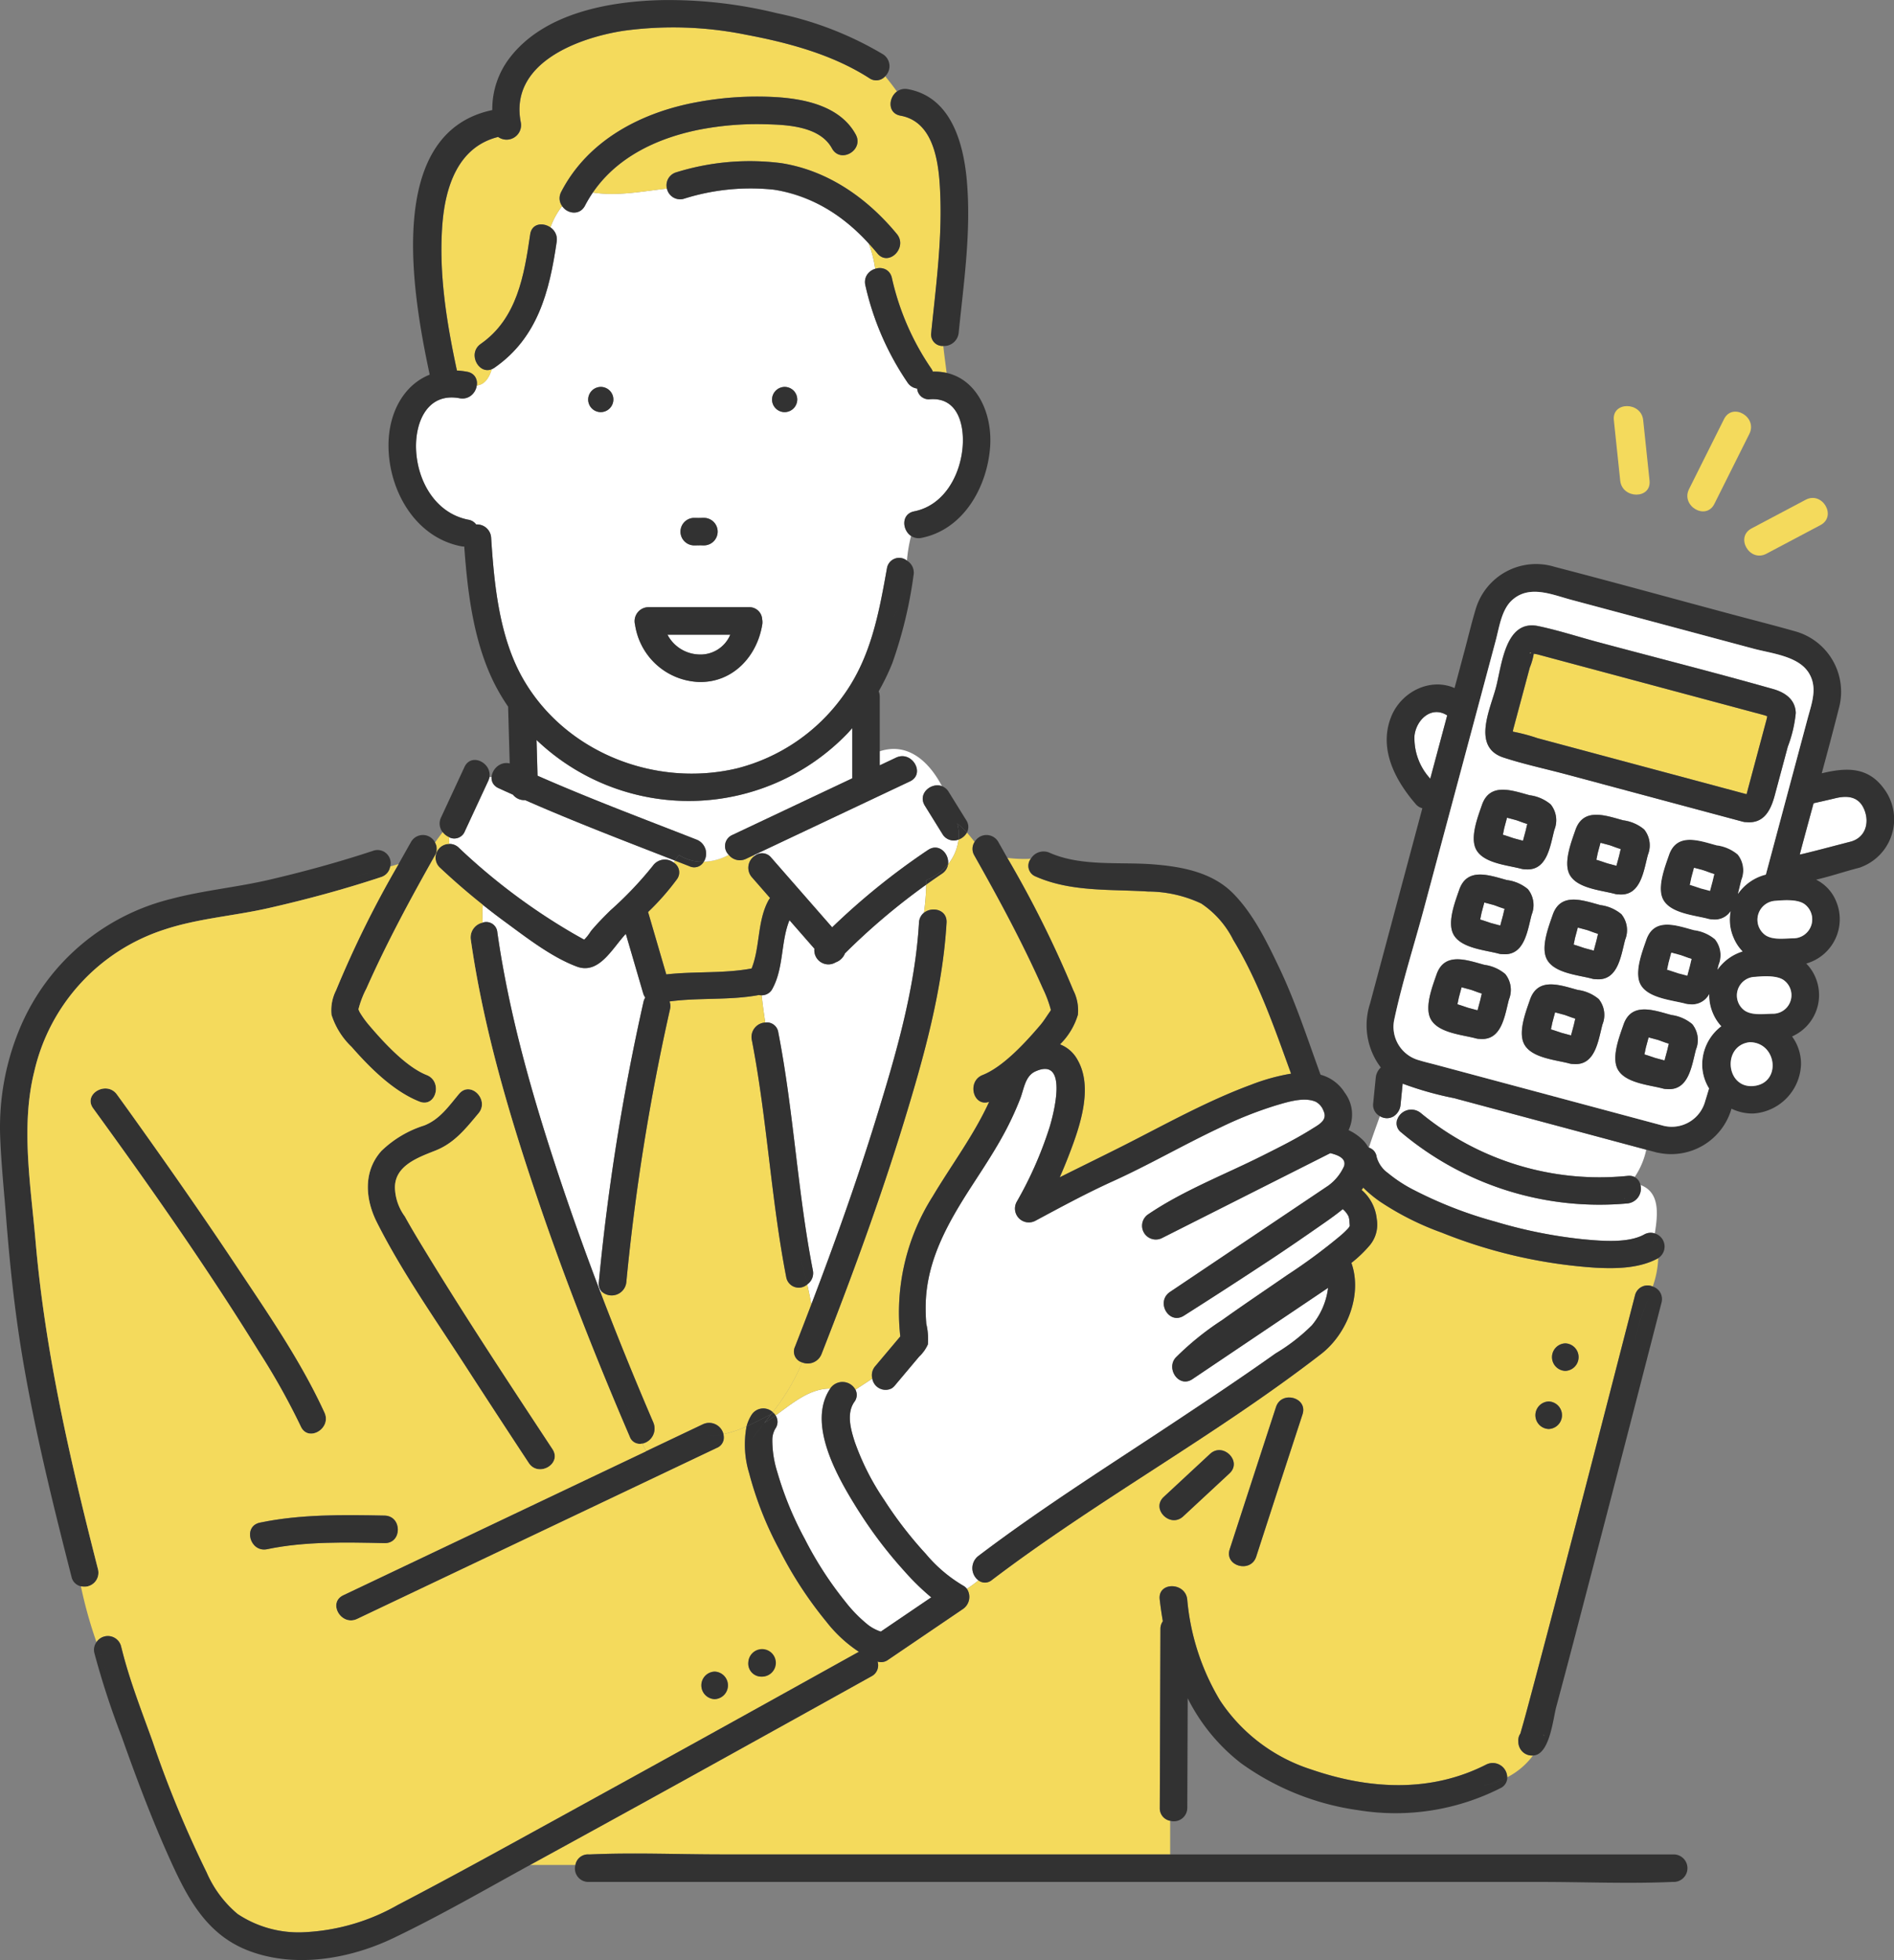 <svg xmlns="http://www.w3.org/2000/svg" xmlns:xlink="http://www.w3.org/1999/xlink" id="illust-reason5" width="236.06" height="244.188" viewBox="0 0 236.06 244.188"><rect x="0" y="0" width="236.06" height="244.188" fill="#808080" stroke="none"/><defs><clipPath id="clip-path"><rect id="&#x9577;&#x65B9;&#x5F62;_559" data-name="&#x9577;&#x65B9;&#x5F62; 559" width="236.06" height="244.187" fill="none"></rect></clipPath></defs><g id="&#x30B0;&#x30EB;&#x30FC;&#x30D7;_1374" data-name="&#x30B0;&#x30EB;&#x30FC;&#x30D7; 1374" clip-path="url(#clip-path)"><path id="&#x30D1;&#x30B9;_13176" data-name="&#x30D1;&#x30B9; 13176" d="M481.986,130.319l-.793-7.534c-.246-2.337,3.412-2.32,3.656,0q.4,3.767.793,7.534c.246,2.337-3.412,2.32-3.656,0" transform="translate(-280.05 -70.445)" fill="#f4da5c"></path><path id="&#x30D1;&#x30B9;_13177" data-name="&#x30D1;&#x30B9; 13177" d="M506.491,134.184c-1.052,2.105-4.208.255-3.157-1.845l4.362-8.724c1.052-2.105,4.207-.255,3.157,1.845l-4.362,8.724" transform="translate(-292.82 -71.405)" fill="#f4da5c"></path><path id="&#x30D1;&#x30B9;_13178" data-name="&#x30D1;&#x30B9; 13178" d="M529.588,151.79l-6.741,3.569c-2.078,1.1-3.928-2.054-1.845-3.157l6.741-3.569c2.078-1.1,3.928,2.054,1.845,3.157" transform="translate(-302.694 -86.371)" fill="#f4da5c"></path><path id="&#x30D1;&#x30B9;_13179" data-name="&#x30D1;&#x30B9; 13179" d="M246.728,436.615a54.477,54.477,0,0,1-5.443-7.093c-.155-.24-.311-.48-.462-.722-2.342-3.754-6.31-10.529-3.342-14.931-2.566-.013-4.67,1.8-6.809,3.347a1.469,1.469,0,0,1-.036,1.655,2.8,2.8,0,0,0-.371,1.286,13.169,13.169,0,0,0,.614,4.095,41.845,41.845,0,0,0,3.43,8.346,44.8,44.8,0,0,0,5.074,7.842,17.409,17.409,0,0,0,2.826,2.876,5.4,5.4,0,0,0,1.307.731c.092.034.184.064.277.09l6.278-4.26a30.6,30.6,0,0,1-3.343-3.262" transform="translate(-134.006 -240.875)" fill="#fff"></path><path id="&#x30D1;&#x30B9;_13180" data-name="&#x30D1;&#x30B9; 13180" d="M315.677,337.665a2.38,2.38,0,0,0-.121-.7,2.7,2.7,0,0,0-.719-.9c-.745.613-1.534,1.179-2.332,1.735-2.166,1.508-4.332,3.01-6.535,4.465q-5.43,3.588-10.93,7.071c-1.878,1.192-3.546-1.741-1.73-2.96l19.718-13.233A6.079,6.079,0,0,0,315,330.715c.3-1-.788-1.388-1.712-1.626l-20.929,10.56a1.715,1.715,0,0,1-1.73-2.96c4.371-2.952,9.511-4.923,14.212-7.28,2.069-1.037,4.158-2.075,6.12-3.306.9-.563,2.038-1.111,1.467-2.294a2.1,2.1,0,0,0-.95-1.108c-1.45-.646-3.537.03-4.95.443a48.864,48.864,0,0,0-6.994,2.775c-4.5,2.113-8.815,4.624-13.345,6.677-3.29,1.491-6.47,3.213-9.652,4.921a1.728,1.728,0,0,1-2.345-2.345,47.547,47.547,0,0,0,4.079-9.233c.535-1.714,2.417-8.9-1.755-7.019-1.28.578-1.416,2.2-1.878,3.385a38.383,38.383,0,0,1-1.667,3.69c-1.258,2.432-2.771,4.717-4.26,7.011-2.961,4.561-5.719,9.28-5.857,14.871a23.647,23.647,0,0,0,.073,2.476,8.3,8.3,0,0,1,.2,2.569,4.8,4.8,0,0,1-1.1,1.537l-3.028,3.6a1.765,1.765,0,0,1-.4.352,1.678,1.678,0,0,1-2.4-1.226c-.7.466-1.409.917-2.1,1.383a1.417,1.417,0,0,1-.146,1.525c-1,1.444-.441,3.433.061,4.983a31.379,31.379,0,0,0,3.667,7.23,49.281,49.281,0,0,0,5.182,6.71,17.966,17.966,0,0,0,4.606,3.93,1.559,1.559,0,0,1,.516.427,14.91,14.91,0,0,0,1.445-1.052,1.915,1.915,0,0,1-.041-3.026l.067-.05c7.871-5.964,16.268-11.242,24.492-16.7,4.2-2.786,8.4-5.581,12.508-8.5A23.344,23.344,0,0,0,311,350.527a8.994,8.994,0,0,0,2.012-4.658L296.1,357.245c-1.691,1.138-3.325-1.32-2.077-2.691a35.608,35.608,0,0,1,5.785-4.671c2.681-1.916,5.42-3.749,8.13-5.621a69.812,69.812,0,0,0,6.621-4.894,10.64,10.64,0,0,0,.975-.936c.188-.214.173-.388.189-.179.064.811-.041-.541-.046-.586" transform="translate(-147.482 -185.432)" fill="#fff"></path><path id="&#x30D1;&#x30B9;_13181" data-name="&#x30D1;&#x30B9; 13181" d="M199.021,189.164a4.607,4.607,0,0,0,3.816,2.46,4.027,4.027,0,0,0,4.013-2.46Z" transform="translate(-115.831 -110.094)" fill="#fff"></path><path id="&#x30D1;&#x30B9;_13182" data-name="&#x30D1;&#x30B9; 13182" d="M207.933,154.371l0-.013-.35.047c.12-.015.237-.027.352-.034" transform="translate(-120.813 -89.837)" fill="#f4da5c"></path><path id="&#x30D1;&#x30B9;_13183" data-name="&#x30D1;&#x30B9; 13183" d="M208.467,162.464l0,.013.35-.047c-.12.015-.237.027-.352.034" transform="translate(-121.329 -94.535)" fill="#f4da5c"></path><path id="&#x30D1;&#x30B9;_13184" data-name="&#x30D1;&#x30B9; 13184" d="M455.673,515.222l.069-.013-.034-.014-.035.027" transform="translate(-265.204 -299.846)" fill="#f4da5c"></path><path id="&#x30D1;&#x30B9;_13185" data-name="&#x30D1;&#x30B9; 13185" d="M313.365,300.9c.025-.076,0-.074,0,0" transform="translate(-182.38 -175.095)" fill="#f4da5c"></path><path id="&#x30D1;&#x30B9;_13186" data-name="&#x30D1;&#x30B9; 13186" d="M460.337,517.189l-.04-.145-.062-.026a1.707,1.707,0,0,1,.1.171" transform="translate(-267.859 -300.907)" fill="#f4da5c"></path><path id="&#x30D1;&#x30B9;_13187" data-name="&#x30D1;&#x30B9; 13187" d="M452.918,517.546c-.056.082-.043.071,0,0" transform="translate(-263.579 -301.215)" fill="#f4da5c"></path><path id="&#x30D1;&#x30B9;_13188" data-name="&#x30D1;&#x30B9; 13188" d="M188.136,82.368a1.454,1.454,0,0,1-1.629-1.333,1.684,1.684,0,0,1-1.206-.756,35.131,35.131,0,0,1-5.252-12.107,1.705,1.705,0,0,1,1.224-2.048,14.317,14.317,0,0,0-.8-3.146,20.01,20.01,0,0,0-11.825-6.718A27.511,27.511,0,0,0,157.4,57.4a1.625,1.625,0,0,1-2.068-1.282c-3.1.346-6.114.974-9.244.5a15.5,15.5,0,0,0-.985,1.632,1.634,1.634,0,0,1-2.846.054,9.5,9.5,0,0,0-1.457,2.653,1.8,1.8,0,0,1,.778,1.778c-.9,6.2-2.355,11.946-7.735,15.692a1.831,1.831,0,0,1-.363.2c-.334,1.086-.884,1.92-1.865,2.019a1.815,1.815,0,0,1-2.128,1.6c-4.017-.751-5.576,2.967-5.435,6.386.164,3.954,2.421,7.942,6.516,8.747a1.5,1.5,0,0,1,.973.591,1.756,1.756,0,0,1,1.865,1.647c.383,5.889,1.017,12.47,4.029,17.671,5.286,9.126,16.479,13.484,26.638,11.062a23.349,23.349,0,0,0,13.13-8.928c3.518-4.774,4.521-10.321,5.54-16.022a1.539,1.539,0,0,1,2.487-.925,18.283,18.283,0,0,1,.517-3.071c-1.118-.739-1.261-2.739.388-3.068,3.624-.722,5.636-4.282,6.009-7.745.31-2.875-.494-6.47-4.011-6.221M158.722,97.15c.2,0,.394.005.591,0h.023c.039,0,.076.005.115.008.155-.007.31-.01.476-.011a1.714,1.714,0,0,1,0,3.428c-.2,0-.395-.005-.591,0h-.023c-.039,0-.077-.005-.115-.008-.155.007-.31.01-.476.01a1.714,1.714,0,1,1,0-3.428M147.073,83.972a1.571,1.571,0,1,1,1.57-1.571,1.6,1.6,0,0,1-1.57,1.571M167.2,110.441c-.647,4.01-3.741,7.317-7.995,7.146a8.371,8.371,0,0,1-7.859-7.146A1.742,1.742,0,0,1,153,108.272h12.548a1.6,1.6,0,0,1,1.646,1.527,1.864,1.864,0,0,1,.007.642m2.793-26.469A1.571,1.571,0,1,1,171.56,82.4a1.6,1.6,0,0,1-1.571,1.571" transform="translate(-72.195 -32.63)" fill="#fff"></path><path id="&#x30D1;&#x30B9;_13189" data-name="&#x30D1;&#x30B9; 13189" d="M137.887,50.734c-1.667.674-3.044-1.99-1.367-3.158,4.523-3.149,5.413-8.522,6.16-13.643.2-1.384,1.609-1.511,2.527-.867a9.492,9.492,0,0,1,1.456-2.653,1.653,1.653,0,0,1-.114-1.784c3.359-6.486,10.094-9.95,17.06-11.192a40.754,40.754,0,0,1,10.044-.579c3.583.26,7.747,1.228,9.6,4.637,1.057,1.94-1.9,3.668-2.959,1.73-1.5-2.756-5.559-2.953-8.327-3.011a37.631,37.631,0,0,0-8.322.695c-5.221,1.068-10.145,3.422-13.152,7.819,3.13.47,6.145-.159,9.244-.5A1.614,1.614,0,0,1,160.9,26.2a30.913,30.913,0,0,1,13.072-1.14c5.819.915,10.712,4.348,14.408,8.823,1.4,1.689-1.018,4.126-2.424,2.424-.346-.419-.7-.826-1.071-1.223a14.318,14.318,0,0,1,.8,3.146,1.539,1.539,0,0,1,2.081,1.137,32.516,32.516,0,0,0,4.906,11.288,1.843,1.843,0,0,1,.2.379,6.847,6.847,0,0,1,1.71.159c-.13-1.124-.3-2.226-.413-3.359a1.427,1.427,0,0,1-1.5-1.637c.563-5.579,1.323-11.186,1.142-16.806-.117-3.654-.493-9.44-4.97-10.248-1.627-.293-1.515-2.221-.449-3.006-.474-.658-.957-1.286-1.461-1.895a1.493,1.493,0,0,1-1.987.225c-4.561-2.929-10.05-4.409-15.33-5.4a45.716,45.716,0,0,0-15.268-.5c-5.772.889-14.293,4.075-12.825,11.443a1.806,1.806,0,0,1-2.829,1.791c-5,1.241-6.605,6.215-6.96,11-.449,6.062.551,12.186,1.823,18.1a9.937,9.937,0,0,1,1.26.152,1.431,1.431,0,0,1,1.217,1.707c.981-.1,1.531-.933,1.865-2.019" transform="translate(-76.6 -4.735)" fill="#f4da5c"></path><path id="&#x30D1;&#x30B9;_13190" data-name="&#x30D1;&#x30B9; 13190" d="M205.452,255.277a1.762,1.762,0,0,1-2.159-.495,6.832,6.832,0,0,1-3.109.853,1.369,1.369,0,0,1-1.783.57l-1.811-.706c-.053.082-.106.165-.157.249a1.429,1.429,0,0,1,.374,2.113,31.321,31.321,0,0,1-3.568,4.044l2.27,7.773c3.532-.4,7.137-.085,10.635-.738,1.067-2.665.688-5.878,2.092-8.465a1.891,1.891,0,0,1,.21-.311l-2.273-2.6a1.782,1.782,0,0,1,.341-2.643c-.025-.037-.05-.075-.075-.112l-.988.466" transform="translate(-112.467 -148.285)" fill="#f4da5c"></path><path id="&#x30D1;&#x30B9;_13191" data-name="&#x30D1;&#x30B9; 13191" d="M248.3,233.807l-2.185-3.521c-.943-1.519.809-2.931,2.13-2.435-1.644-3.137-4.31-5.49-7.759-4.336v1.747l2.033-.96c1.986-.938,3.723,2.018,1.73,2.96l-19.433,9.177.075.112a1.46,1.46,0,0,1,2.083.219l7.588,8.671a86.547,86.547,0,0,1,11.95-9.64c1.374-.92,2.677.5,2.489,1.792a5.979,5.979,0,0,0,1.309-3.087,1.634,1.634,0,0,1-2.01-.7" transform="translate(-130.846 -129.913)" fill="#fff"></path><path id="&#x30D1;&#x30B9;_13192" data-name="&#x30D1;&#x30B9; 13192" d="M236.332,273.343a1.755,1.755,0,0,1-2.649-1.7l-3.109-3.553c-1.09,2.674-.7,5.909-2.109,8.511a1.493,1.493,0,0,1-1.356.845c.118,1.116.273,2.25.448,3.395a1.437,1.437,0,0,1,1.624,1.227c1.914,9.808,2.391,19.823,4.306,29.63a1.7,1.7,0,0,1-.695,1.767q.284,1.246.506,2.493c2.917-7.644,5.674-15.353,8.084-23.172,2.432-7.887,4.848-16.1,5.335-24.38a1.67,1.67,0,0,1,.621-1.246,29.6,29.6,0,0,0,.28-3.5,82.086,82.086,0,0,0-10.127,8.561,1.944,1.944,0,0,1-1.16,1.121" transform="translate(-132.179 -153.453)" fill="#fff"></path><path id="&#x30D1;&#x30B9;_13193" data-name="&#x30D1;&#x30B9; 13193" d="M255.55,251.009a1.58,1.58,0,0,1,.024-1.7c-.31-.4-.627-.793-.963-1.167a1.888,1.888,0,0,1-1.041.871,5.985,5.985,0,0,1-1.308,3.088,1.675,1.675,0,0,1-.759,1.168q-.992.665-1.959,1.361a29.7,29.7,0,0,1-.28,3.5c1.016-.812,2.9-.4,2.806,1.246-.5,8.41-2.836,16.72-5.288,24.737-3,9.815-6.554,19.457-10.3,29.01a1.849,1.849,0,0,1-2.4,1.032,26.562,26.562,0,0,1-3.675,6.193c.038.032.071.069.106.1.382-.19.767-.375,1.157-.548-.39.173-.775.358-1.157.548a1.778,1.778,0,0,1,.248.312c2.138-1.544,4.243-3.359,6.808-3.346.015-.023.028-.046.043-.068a1.842,1.842,0,0,1,3.106.205c.691-.466,1.4-.917,2.1-1.383a1.709,1.709,0,0,1,.373-1.551l3.115-3.7a26.984,26.984,0,0,1,4.046-17.456c2.339-3.923,5.128-7.614,7.026-11.77-1.983.669-2.806-2.55-.812-3.339,2.559-1.013,5.342-4.047,7.185-6.213.448-.526.789-1.1,1.186-1.657a1.062,1.062,0,0,0,.138-.243,15,15,0,0,0-.995-2.668c-2.512-5.664-5.489-11.172-8.538-16.564" transform="translate(-134.103 -144.419)" fill="#f4da5c"></path><path id="&#x30D1;&#x30B9;_13194" data-name="&#x30D1;&#x30B9; 13194" d="M309.147,275.235a8.65,8.65,0,0,1-2.23,3.689,4.221,4.221,0,0,1,2.189,1.932c1.973,3.439.288,8.287-1,11.662q-.572,1.494-1.221,2.967c2.6-1.3,5.207-2.564,7.8-3.876,5.278-2.667,10.467-5.592,16.027-7.646a25.22,25.22,0,0,1,5.008-1.391c-2.075-5.7-4.037-11.438-7.209-16.668a11.772,11.772,0,0,0-3.988-4.529,15.708,15.708,0,0,0-6.627-1.493c-4.7-.3-9.6.077-14.012-1.873a1.425,1.425,0,0,1-.6-2.212,16.484,16.484,0,0,1-2.935-.112,134.028,134.028,0,0,1,8.228,16.507,5.5,5.5,0,0,1,.569,3.043" transform="translate(-174.805 -148.81)" fill="#f4da5c"></path><path id="&#x30D1;&#x30B9;_13195" data-name="&#x30D1;&#x30B9; 13195" d="M135.885,238.33a1.412,1.412,0,0,1-1.939.747,8.031,8.031,0,0,0,.009.823,1.631,1.631,0,0,1,1.185.478,76.692,76.692,0,0,0,14.288,10.7q.529.306,1.063.6l.274.151a5.973,5.973,0,0,0,.831-1.062c.757-.913,1.595-1.756,2.437-2.589a45.09,45.09,0,0,0,5.3-5.571,1.823,1.823,0,0,1,2.586-.382c.051-.084.1-.167.156-.249-6.254-2.434-12.537-4.832-18.681-7.534a1.8,1.8,0,0,1-1.515-.678c-.594-.268-1.19-.532-1.781-.806a1.377,1.377,0,0,1-.876-1.409l-.278.034a1.867,1.867,0,0,1-.147.471l-2.916,6.277" transform="translate(-77.953 -134.762)" fill="#fff"></path><path id="&#x30D1;&#x30B9;_13196" data-name="&#x30D1;&#x30B9; 13196" d="M290.907,363.946a62.253,62.253,0,0,1-19.211-4.374,35.277,35.277,0,0,1-7.69-3.872,15.126,15.126,0,0,1-2.092-1.738c-.028.041-.054.082-.083.122-.04.056-.085.107-.126.162a5.487,5.487,0,0,1,1.891,3.623,4.03,4.03,0,0,1-.851,3.249,15.713,15.713,0,0,1-2.311,2.22c1.4,3.947-.542,8.847-3.772,11.346-13.118,10.148-27.8,18.12-41.016,28.143a1.332,1.332,0,0,1-1.689.066,14.963,14.963,0,0,1-1.446,1.052,1.823,1.823,0,0,1-.516,2.533l-9.292,6.305a1.462,1.462,0,0,1-1.325.225,1.532,1.532,0,0,1-.772,1.842q-7.891,4.393-15.793,8.766-13.007,7.2-26.046,14.35l-.687.378h5.642a1.577,1.577,0,0,1,1.612-1.309c.079,0,.16,0,.239,0,5.451-.24,10.966,0,16.421,0h55.852v-4.192a1.57,1.57,0,0,1-1.292-1.61l.08-22.267a1.648,1.648,0,0,1,.3-.984q-.237-1.356-.391-2.727c-.247-2.192,3.183-2.167,3.428,0a29.4,29.4,0,0,0,4.088,12.591,21.448,21.448,0,0,0,11.359,8.6c7.216,2.476,14.866,2.942,21.843-.62a1.806,1.806,0,0,1,2.594,1.6,9.218,9.218,0,0,0,3.21-2.717,1.686,1.686,0,0,1-1.585-.839,1.751,1.751,0,0,1-.237-.879,1.534,1.534,0,0,1,.257-1.021c0-.013.008-.024.012-.036.133-.5.285-1,.423-1.505.46-1.668.9-3.341,1.349-5.013,4.249-15.988,8.369-32.012,12.5-48.032a1.607,1.607,0,0,1,2.21-1.1,11.916,11.916,0,0,0,.684-3.533c-.011.006-.02.014-.032.021-2.312,1.26-5.175,1.3-7.739,1.173m-51.436,30.975c-1.616,1.5-4.044-.919-2.424-2.424l5.773-5.361c1.616-1.5,4.044.92,2.424,2.424l-5.773,5.36m14.873-12.714q-2.9,8.862-5.772,17.731c-.677,2.094-3.985,1.193-3.306-.911q2.865-8.872,5.773-17.731c.683-2.091,3.992-1.19,3.305.911m30.683,1.827a1.715,1.715,0,0,1,0-3.428,1.715,1.715,0,0,1,0,3.428m2.068-7.239a1.715,1.715,0,0,1,0-3.428,1.715,1.715,0,0,1,0,3.428" transform="translate(-92.003 -206.007)" fill="#f4da5c"></path><path id="&#x30D1;&#x30B9;_13197" data-name="&#x30D1;&#x30B9; 13197" d="M440.424,343.54a38.388,38.388,0,0,1-28.231-8.852,1.4,1.4,0,0,1-.539-1.418,5.919,5.919,0,0,1-.407-.576,1.617,1.617,0,0,1-.842.232,1.734,1.734,0,0,1-.867-.253c-.453,1.293-.941,2.592-1.366,3.922a1.386,1.386,0,0,1,.967,1.168,3.649,3.649,0,0,0,1.415,2.008,17.714,17.714,0,0,0,3.34,2.163,51.727,51.727,0,0,0,10.026,3.88,59.688,59.688,0,0,0,10.9,2.194c2.364.222,5.641.512,7.651-.584a1.628,1.628,0,0,1,1.335-.14c.4-2.471.641-5.133-1.79-6.045a1.856,1.856,0,0,1-1.592,2.3" transform="translate(-237.559 -193.617)" fill="#fff"></path><path id="&#x30D1;&#x30B9;_13198" data-name="&#x30D1;&#x30B9; 13198" d="M423.068,324.782a41.14,41.14,0,0,1-6.407-1.807q-.13,1.3-.259,2.593a1.914,1.914,0,0,1-.872,1.482,6,6,0,0,0,.407.576,1.858,1.858,0,0,1,2.963-1.006,35.006,35.006,0,0,0,25.807,7.848,1.565,1.565,0,0,1,.87.142,9.55,9.55,0,0,0,1.446-3.41l-.46-.123-23.494-6.295" transform="translate(-241.84 -187.973)" fill="#fff"></path><path id="&#x30D1;&#x30B9;_13199" data-name="&#x30D1;&#x30B9; 13199" d="M200.567,348.528a26.585,26.585,0,0,0,3.675-6.193,1.407,1.407,0,0,1-.909-1.944q1.033-2.636,2.041-5.284-.223-1.247-.506-2.493a1.583,1.583,0,0,1-2.611-.856c-1.914-9.808-2.391-19.823-4.306-29.63a1.805,1.805,0,0,1,1.682-2.138c-.175-1.144-.33-2.279-.448-3.395a1.7,1.7,0,0,1-.346-.033c-3.673.684-7.453.3-11.136.8a1.718,1.718,0,0,1,.055.981,272.488,272.488,0,0,0-5.443,34.005,1.835,1.835,0,0,1-3.147,1.075c-.013.09-.025.181-.038.27q3.111,8.146,6.565,16.154a1.914,1.914,0,0,1-1.382,2.592c.15.325.309.645.478.957l7.083-3.364a1.836,1.836,0,0,1,2.552,1.239,14.472,14.472,0,0,0,2.877-.969,5.132,5.132,0,0,1,.622-1.437,1.736,1.736,0,0,1,2.642-.339" transform="translate(-104.255 -172.6)" fill="#f4da5c"></path><path id="&#x30D1;&#x30B9;_13200" data-name="&#x30D1;&#x30B9; 13200" d="M143.884,271.9a1.378,1.378,0,0,1,1.822,1.185c1.478,10.367,4.4,20.512,7.694,30.432q2.433,7.324,5.2,14.533c.012-.09.025-.181.037-.27a1.479,1.479,0,0,1-.28-1.075,279.886,279.886,0,0,1,5.565-34.916,1.753,1.753,0,0,1,.223-.556,1.722,1.722,0,0,1-.258-.521l-2.164-7.409c-1.677,1.766-3.332,5.116-6.117,4.071-3.192-1.2-6.311-3.652-9.044-5.649-.9-.66-1.787-1.345-2.662-2.041a16,16,0,0,0-.015,2.215" transform="translate(-83.723 -156.959)" fill="#fff"></path><path id="&#x30D1;&#x30B9;_13201" data-name="&#x30D1;&#x30B9; 13201" d="M198.743,217.665a27.469,27.469,0,0,1-38.765.828q.063,2.226.126,4.453c6.525,2.871,13.216,5.378,19.851,7.974a1.876,1.876,0,0,1,.872,2.736,6.833,6.833,0,0,0,3.109-.853,1.509,1.509,0,0,1,.428-2.465l14.961-7.065v-6.256c-.192.217-.382.436-.581.648" transform="translate(-93.108 -126.305)" fill="#fff"></path><path id="&#x30D1;&#x30B9;_13202" data-name="&#x30D1;&#x30B9; 13202" d="M421.714,215.156a7.438,7.438,0,0,0,1.966,5.371l2.112-7.883c-1.945-1.239-3.833.5-4.078,2.512" transform="translate(-245.418 -123.518)" fill="#fff"></path><path id="&#x30D1;&#x30B9;_13203" data-name="&#x30D1;&#x30B9; 13203" d="M541.107,237.642c-.9.219-1.82.418-2.741.631q-.717,2.629-1.426,5.259l-.3,1.133c.118-.021.237-.044.355-.073,2.049-.492,4.086-1.047,6.127-1.57,1.87-.6,2.266-2.6,1.443-4.225-.719-1.414-2.111-1.483-3.455-1.155" transform="translate(-312.325 -138.215)" fill="#fff"></path><path id="&#x30D1;&#x30B9;_13204" data-name="&#x30D1;&#x30B9; 13204" d="M471.884,195.987c-2.056-2.676-4.845-2.4-7.62-1.741.73-2.689,1.45-5.38,2.132-8.08a7.816,7.816,0,0,0-5.533-9.632c-2.629-.745-5.282-1.415-7.921-2.123-7.327-1.963-14.641-3.983-21.983-5.89a7.851,7.851,0,0,0-9.845,5.342c-.516,1.725-.934,3.486-1.4,5.226l-1.215,4.535c-3.065-1.338-6.676.481-7.909,3.6-1.568,3.965.491,7.873,3.062,10.847a1.55,1.55,0,0,0,.835.527l-6.518,24.326a8.71,8.71,0,0,0,1.339,7.974,2,2,0,0,0-.634,1.309q-.165,1.646-.329,3.294a1.58,1.58,0,0,0,.847,1.461q.165-.468.322-.936-.156.468-.322.936a1.735,1.735,0,0,0,.867.253,1.615,1.615,0,0,0,.843-.232,5.639,5.639,0,0,1-.7-1.643,5.639,5.639,0,0,0,.7,1.643,1.915,1.915,0,0,0,.871-1.482q.129-1.3.259-2.592a41.181,41.181,0,0,0,6.407,1.807l23.494,6.3.46.123a5.154,5.154,0,0,0,.027-1.337,5.154,5.154,0,0,1-.027,1.337l1.256.336a1.947,1.947,0,0,0,.231.046,7.818,7.818,0,0,0,9.135-5.492,5.969,5.969,0,0,0,2.744.6,6.358,6.358,0,0,0,5.923-6.159,5.773,5.773,0,0,0-1.119-3.441,5.629,5.629,0,0,0,2.924-7.342,5.445,5.445,0,0,0-1.154-1.74,5.738,5.738,0,0,0,3.731-7.737,5.191,5.191,0,0,0-2.5-2.712c1.8-.415,3.6-1.031,5.351-1.478a1.891,1.891,0,0,0,.309-.11,6.364,6.364,0,0,0,2.659-9.922m-58.378-6.443c.246-2.012,2.133-3.751,4.078-2.512l-2.112,7.883a7.44,7.44,0,0,1-1.966-5.371m37.45,25.387a5.075,5.075,0,0,0-2.619-1.139c-2.138-.573-4.954-1.664-5.948,1.212-.511,1.482-1.5,4-.747,5.5.89,1.774,3.945,1.994,5.655,2.452a1.848,1.848,0,0,0,.495.064,2.412,2.412,0,0,0,2.445-1.259,5.745,5.745,0,0,0,1.5,4,6,6,0,0,0-2.374,4.943,5.719,5.719,0,0,0,.85,2.8c-.157.531-.316,1.061-.481,1.588a4.312,4.312,0,0,1-5.178,3.07l-17.738-4.753-10.58-2.835c-.718-.192-1.448-.359-2.158-.578a4.316,4.316,0,0,1-3.071-5.185c.988-4.612,2.457-9.171,3.678-13.725l6.54-24.4,2.4-8.969c.442-1.649.718-3.84,2.035-5.037,2.148-1.952,4.961-.7,7.364-.052l11.346,3.04,11.422,3.061c2.088.559,5.312.89,6.677,2.759,1.387,1.9.567,3.947.033,5.939l-2.309,8.617-2.9,10.834a5.987,5.987,0,0,0-3.48,2.406c.165-.614.293-1.229.434-1.755a3.155,3.155,0,0,0-.464-3.159,5.079,5.079,0,0,0-2.619-1.139c-2.138-.573-4.954-1.664-5.948,1.213-.511,1.481-1.5,4-.746,5.5.89,1.774,3.945,1.994,5.655,2.452a1.847,1.847,0,0,0,.495.064,2.367,2.367,0,0,0,2.284-1.019,5.6,5.6,0,0,0,.356,3.281,5.472,5.472,0,0,0,1.133,1.728,6,6,0,0,0-3.133,2.278c.052-.219.1-.431.157-.63a3.154,3.154,0,0,0-.464-3.159m-2.915,2.438c-.082.282-.133.584-.207.858l-.323,1.205c0,.006-.006.018-.008.026l-1.144-.306c-.148-.04-.831-.294-1.366-.447.084-.293.125-.635.193-.889l.323-1.2.008-.026,1.145.307c.225.061.861.329,1.379.477m2.831-10.564c-.082.282-.133.584-.207.859l-.323,1.2c0,.006-.006.018-.008.026l-1.144-.306c-.148-.04-.831-.293-1.366-.446.084-.294.125-.636.193-.889l.323-1.205.008-.026,1.145.307c.225.06.861.329,1.379.477m4.885,26.4c-3.455.324-3.938-5.069-.466-5.46,3.43.026,3.984,5.13.466,5.46m2.472-9c-1.1,0-2.605.259-3.568-.393a2.315,2.315,0,0,1,1.281-4.2c1.029-.087,2.683-.206,3.568.393a2.312,2.312,0,0,1-1.281,4.2m2.577-9.4c-1.1,0-2.6.258-3.568-.393a2.362,2.362,0,0,1,1.281-4.279c1.028-.087,2.683-.206,3.568.393a2.359,2.359,0,0,1-1.281,4.279m7.2-12.085c-2.042.523-4.078,1.079-6.128,1.57-.118.028-.237.052-.355.073l.3-1.133q.705-2.631,1.426-5.258c.921-.214,1.844-.413,2.741-.632,1.344-.328,2.736-.259,3.454,1.155.823,1.62.427,3.627-1.443,4.224" transform="translate(-237.21 -97.907)" fill="#323232"></path><path id="&#x30D1;&#x30B9;_13205" data-name="&#x30D1;&#x30B9; 13205" d="M499.935,285.568c.074-.274.125-.576.207-.859-.519-.148-1.155-.416-1.38-.477l-1.145-.307-.008.026-.323,1.205c-.068.253-.11.595-.193.889.535.153,1.219.407,1.366.446l1.145.307c0-.008.007-.02.009-.026l.323-1.205" transform="translate(-289.311 -165.246)" fill="#fff"></path><path id="&#x30D1;&#x30B9;_13206" data-name="&#x30D1;&#x30B9; 13206" d="M469.729,276.481l-.323,1.205c-.068.253-.11.595-.193.889.535.153,1.219.407,1.366.446l1.144.306c0-.008.007-.02.008-.026l.323-1.2c.073-.274.125-.577.206-.859-.519-.148-1.154-.416-1.379-.477l-1.145-.307-.008.026" transform="translate(-273.085 -160.898)" fill="#fff"></path><path id="&#x30D1;&#x30B9;_13207" data-name="&#x30D1;&#x30B9; 13207" d="M467.106,186.232c-1.365-1.868-4.59-2.2-6.677-2.759l-11.422-3.061-11.346-3.04c-2.4-.644-5.216-1.9-7.365.052-1.317,1.2-1.593,3.387-2.035,5.037l-2.4,8.969-6.539,24.4c-1.22,4.554-2.689,9.113-3.678,13.725a4.315,4.315,0,0,0,3.071,5.185c.71.219,1.44.386,2.158.578l10.58,2.835,17.738,4.753a4.312,4.312,0,0,0,5.177-3.07c.166-.527.324-1.057.481-1.588a5.719,5.719,0,0,1-.85-2.8,6,6,0,0,1,2.374-4.943,5.515,5.515,0,0,1-1.054-1.647,5.577,5.577,0,0,1-.448-2.356,2.412,2.412,0,0,1-2.445,1.259,1.83,1.83,0,0,1-.495-.064c-1.71-.458-4.765-.678-5.655-2.452-.749-1.494.235-4.015.747-5.5.993-2.877,3.81-1.785,5.948-1.212a5.078,5.078,0,0,1,2.619,1.139,3.156,3.156,0,0,1,.464,3.159c-.053.2-.1.411-.157.63a6,6,0,0,1,3.134-2.278,5.465,5.465,0,0,1-1.134-1.728,5.607,5.607,0,0,1-.356-3.281,2.367,2.367,0,0,1-2.284,1.019,1.834,1.834,0,0,1-.495-.064c-1.71-.458-4.765-.678-5.655-2.452-.75-1.493.235-4.015.746-5.5.993-2.877,3.81-1.785,5.948-1.213a5.084,5.084,0,0,1,2.619,1.139,3.156,3.156,0,0,1,.464,3.159c-.141.526-.269,1.141-.434,1.755a5.985,5.985,0,0,1,3.48-2.406l2.9-10.834,2.309-8.617c.534-1.992,1.353-4.041-.033-5.939m-40.562,16.709c.993-2.877,3.81-1.785,5.948-1.212a5.077,5.077,0,0,1,2.619,1.139,3.156,3.156,0,0,1,.464,3.159c-.527,1.966-.874,5.174-3.627,4.926a1.85,1.85,0,0,1-.495-.064c-1.71-.458-4.765-.678-5.655-2.452-.749-1.494.235-4.015.747-5.5m3.369,24.214c-.527,1.967-.874,5.174-3.627,4.927a1.83,1.83,0,0,1-.495-.064c-1.71-.458-4.765-.677-5.655-2.452-.749-1.494.235-4.016.747-5.5.993-2.877,3.81-1.785,5.948-1.213A5.083,5.083,0,0,1,429.449,224a3.157,3.157,0,0,1,.464,3.159m-.8-5.637a1.848,1.848,0,0,1-.495-.064c-1.71-.459-4.765-.678-5.655-2.452-.749-1.494.235-4.016.747-5.5.993-2.877,3.81-1.785,5.948-1.212a5.077,5.077,0,0,1,2.619,1.139,3.156,3.156,0,0,1,.464,3.159c-.527,1.966-.874,5.174-3.627,4.926m12.45,8.76c-.527,1.966-.873,5.174-3.627,4.927a1.83,1.83,0,0,1-.495-.064c-1.71-.458-4.765-.677-5.656-2.452-.749-1.494.235-4.016.747-5.5.993-2.877,3.81-1.785,5.948-1.213a5.08,5.08,0,0,1,2.619,1.14,3.157,3.157,0,0,1,.464,3.159m-.8-5.637a1.85,1.85,0,0,1-.495-.064c-1.71-.458-4.765-.678-5.655-2.452-.749-1.494.235-4.015.747-5.5.993-2.877,3.81-1.785,5.948-1.212a5.078,5.078,0,0,1,2.619,1.139,3.156,3.156,0,0,1,.464,3.159c-.527,1.966-.874,5.174-3.627,4.927m9.367,4.462a5.076,5.076,0,0,1,2.618,1.139,3.154,3.154,0,0,1,.464,3.159c-.527,1.966-.873,5.174-3.627,4.926a1.845,1.845,0,0,1-.495-.064c-1.71-.458-4.765-.678-5.656-2.452-.749-1.494.235-4.016.747-5.5.993-2.877,3.81-1.785,5.948-1.212m-2.909-19.952c-.527,1.967-.874,5.174-3.627,4.926a1.831,1.831,0,0,1-.495-.064c-1.71-.458-4.765-.678-5.655-2.452-.749-1.494.235-4.015.747-5.5.993-2.877,3.81-1.785,5.948-1.213a5.081,5.081,0,0,1,2.619,1.139,3.156,3.156,0,0,1,.464,3.159m17.43-13.456-1.615,6.028c-.478,1.784-1.3,3.552-3.5,3.359a1.835,1.835,0,0,1-.509-.064l-22-5.895c-2.585-.693-5.251-1.258-7.8-2.089-3.944-1.288-1.7-5.922-.957-8.684s1.138-8.564,5.293-7.69c2.5.525,4.965,1.33,7.428,1.99,7.275,1.95,14.586,3.8,21.832,5.85,1.462.414,2.775,1.28,2.823,2.989a16.022,16.022,0,0,1-1,4.2" transform="translate(-241.841 -102.652)" fill="#fff"></path><path id="&#x30D1;&#x30B9;_13208" data-name="&#x30D1;&#x30B9; 13208" d="M476.5,251.208l-.323,1.205c-.068.253-.11.595-.194.889.535.153,1.219.407,1.366.446l1.144.306c0-.008.007-.02.008-.026l.323-1.2c.073-.274.125-.577.206-.859-.519-.148-1.154-.416-1.379-.477l-1.145-.307-.008.026" transform="translate(-277.026 -146.189)" fill="#fff"></path><path id="&#x30D1;&#x30B9;_13209" data-name="&#x30D1;&#x30B9; 13209" d="M506.707,260.295c.074-.274.125-.576.207-.859-.519-.148-1.155-.416-1.379-.477l-1.145-.307-.008.026-.323,1.205c-.068.253-.11.595-.193.889.535.153,1.218.407,1.366.446l1.144.307.009-.026.323-1.2" transform="translate(-293.252 -150.537)" fill="#fff"></path><path id="&#x30D1;&#x30B9;_13210" data-name="&#x30D1;&#x30B9; 13210" d="M448.622,243.738l-.323,1.205c-.068.253-.11.595-.194.889.535.153,1.219.407,1.366.446l1.144.306.008-.026.323-1.2c.073-.274.125-.577.207-.859-.519-.148-1.154-.416-1.379-.477l-1.145-.307-.008.026" transform="translate(-260.8 -141.842)" fill="#fff"></path><path id="&#x30D1;&#x30B9;_13211" data-name="&#x30D1;&#x30B9; 13211" d="M441.85,269.011l-.323,1.205c-.068.253-.11.595-.194.889.535.153,1.219.407,1.366.446l1.144.306c0-.008.007-.02.008-.026l.323-1.2c.073-.274.125-.577.207-.859-.519-.148-1.154-.416-1.379-.477l-1.145-.307-.008.026" transform="translate(-256.859 -156.551)" fill="#fff"></path><path id="&#x30D1;&#x30B9;_13212" data-name="&#x30D1;&#x30B9; 13212" d="M462.958,301.754l-.323,1.205c-.068.253-.11.595-.194.889.535.153,1.219.407,1.366.446l1.144.306.008-.026.323-1.2c.073-.274.125-.577.206-.859-.519-.148-1.154-.416-1.379-.477l-1.145-.307-.008.026" transform="translate(-269.144 -175.607)" fill="#fff"></path><path id="&#x30D1;&#x30B9;_13213" data-name="&#x30D1;&#x30B9; 13213" d="M490.837,309.224l-.323,1.2c-.068.253-.11.6-.194.889.535.153,1.219.407,1.366.446l1.144.306c0-.008.007-.02.008-.026l.323-1.2c.073-.274.125-.577.206-.859-.519-.148-1.154-.416-1.379-.477l-1.145-.307-.008.026" transform="translate(-285.369 -179.955)" fill="#fff"></path><path id="&#x30D1;&#x30B9;_13214" data-name="&#x30D1;&#x30B9; 13214" d="M435.079,294.284l-.323,1.2c-.068.253-.11.6-.194.889.535.153,1.219.407,1.366.446l1.145.306c0-.008.007-.02.008-.026l.323-1.2c.073-.274.125-.577.206-.859-.519-.148-1.154-.416-1.379-.477l-1.145-.307-.008.026" transform="translate(-252.918 -171.26)" fill="#fff"></path><path id="&#x30D1;&#x30B9;_13215" data-name="&#x30D1;&#x30B9; 13215" d="M456.318,194.5s-.008-.005-.01-.008c-.094-.14-.283.294.01.008" transform="translate(-265.488 -113.177)" fill="#f4da5c"></path><path id="&#x30D1;&#x30B9;_13216" data-name="&#x30D1;&#x30B9; 13216" d="M451.137,204.255c-.008.031-.029.15-.056.275a.907.907,0,0,0,.144.046,22.368,22.368,0,0,1,2.95.79l10.321,2.765,15.721,4.213c.091-.3.161-.6.242-.9q.38-1.417.76-2.834.755-2.819,1.511-5.638c.009-.031.035-.187.068-.34-.143-.05-.284-.108-.345-.124l-3.668-.983-21.332-5.716-3.309-.887c-.068-.018-.263-.045-.443-.082a8.321,8.321,0,0,1-.5,1.731l-.744,2.777-1.315,4.909" transform="translate(-262.532 -113.397)" fill="#f4da5c"></path><path id="&#x30D1;&#x30B9;_13217" data-name="&#x30D1;&#x30B9; 13217" d="M445.165,202.872c2.545.831,5.211,1.4,7.8,2.089l22,5.895a1.838,1.838,0,0,0,.509.064c2.2.193,3.024-1.575,3.5-3.359l1.616-6.028a16.041,16.041,0,0,0,1-4.205c-.048-1.71-1.361-2.575-2.823-2.989-7.246-2.052-14.557-3.9-21.832-5.85-2.463-.66-4.932-1.465-7.428-1.99-4.155-.874-4.55,4.917-5.293,7.69s-2.987,7.4.957,8.684M448.59,189.8s.008.005.01.008c-.293.286-.1-.148-.01-.008m.346.129c.181.038.375.064.444.082l3.309.887,21.332,5.716,3.667.983c.062.017.2.074.345.124-.033.153-.059.309-.067.341q-.755,2.819-1.511,5.638-.38,1.417-.76,2.834c-.08.3-.151.6-.242.9l-15.721-4.212-10.321-2.765a22.382,22.382,0,0,0-2.95-.79.97.97,0,0,1-.144-.046c.026-.125.047-.244.055-.275q.658-2.455,1.316-4.909l.744-2.776a8.328,8.328,0,0,0,.5-1.732" transform="translate(-257.77 -108.491)" fill="#323232"></path><path id="&#x30D1;&#x30B9;_13218" data-name="&#x30D1;&#x30B9; 13218" d="M445.371,245.233a1.825,1.825,0,0,0,.494.064c2.754.247,3.1-2.96,3.627-4.927a3.155,3.155,0,0,0-.464-3.159,5.086,5.086,0,0,0-2.619-1.139c-2.138-.573-4.954-1.664-5.948,1.213-.511,1.481-1.5,4-.746,5.5.89,1.774,3.945,1.993,5.655,2.452m.742-5.584c-.083.282-.133.584-.207.859q-.161.6-.323,1.2c0,.007-.006.018-.008.026l-1.145-.307c-.148-.04-.831-.293-1.366-.446.084-.294.125-.635.193-.889l.323-1.205c0-.009.005-.017.008-.026l1.145.307c.225.06.861.329,1.38.477" transform="translate(-255.758 -136.995)" fill="#323232"></path><path id="&#x30D1;&#x30B9;_13219" data-name="&#x30D1;&#x30B9; 13219" d="M474.289,243.541c-2.138-.573-4.954-1.664-5.948,1.213-.511,1.481-1.5,4-.747,5.5.89,1.774,3.945,1.993,5.655,2.452a1.828,1.828,0,0,0,.495.064c2.753.247,3.1-2.96,3.627-4.927a3.157,3.157,0,0,0-.464-3.159,5.08,5.08,0,0,0-2.619-1.139m-.3,3.577c-.082.282-.133.585-.207.859l-.323,1.2c0,.007-.006.018-.008.026l-1.144-.307c-.148-.04-.831-.293-1.366-.446.084-.294.125-.635.193-.889l.323-1.205c0-.009.005-.017.008-.026l1.145.307c.225.06.86.329,1.379.477" transform="translate(-271.985 -141.342)" fill="#323232"></path><path id="&#x30D1;&#x30B9;_13220" data-name="&#x30D1;&#x30B9; 13220" d="M442.257,262.484a5.08,5.08,0,0,0-2.619-1.139c-2.138-.573-4.954-1.664-5.948,1.213-.511,1.481-1.5,4-.747,5.5.89,1.775,3.945,1.994,5.655,2.452a1.832,1.832,0,0,0,.495.064c2.754.247,3.1-2.96,3.627-4.927a3.157,3.157,0,0,0-.464-3.159m-2.915,2.438c-.082.282-.133.585-.207.859l-.323,1.2c0,.007-.006.018-.008.026l-1.144-.306c-.148-.04-.831-.293-1.366-.446.084-.294.125-.635.193-.889l.323-1.205c0-.009.005-.017.008-.026l1.145.307c.225.06.861.329,1.379.477" transform="translate(-251.817 -151.704)" fill="#323232"></path><path id="&#x30D1;&#x30B9;_13221" data-name="&#x30D1;&#x30B9; 13221" d="M470.136,269.954a5.083,5.083,0,0,0-2.619-1.139c-2.138-.573-4.954-1.664-5.948,1.213-.511,1.481-1.5,4-.747,5.5.89,1.774,3.945,1.993,5.655,2.452a1.83,1.83,0,0,0,.495.064c2.754.247,3.1-2.96,3.627-4.927a3.156,3.156,0,0,0-.464-3.159m-2.915,2.438c-.082.282-.133.585-.207.859q-.161.6-.323,1.2c0,.007-.006.018-.008.026l-1.144-.307c-.148-.04-.831-.293-1.366-.446.084-.294.125-.635.193-.889l.323-1.205c0-.009.005-.017.008-.026l1.145.307c.225.06.861.329,1.379.477" transform="translate(-268.043 -156.051)" fill="#323232"></path><path id="&#x30D1;&#x30B9;_13222" data-name="&#x30D1;&#x30B9; 13222" d="M432.866,286.616c-2.138-.573-4.955-1.664-5.948,1.213-.511,1.481-1.5,4-.747,5.5.89,1.774,3.945,1.993,5.655,2.452a1.83,1.83,0,0,0,.495.064c2.753.247,3.1-2.96,3.627-4.927a3.156,3.156,0,0,0-.464-3.159,5.079,5.079,0,0,0-2.619-1.139m-.3,3.577c-.082.282-.133.584-.207.859l-.323,1.2c0,.007-.006.018-.008.026l-1.144-.307c-.148-.04-.831-.293-1.366-.446.084-.294.125-.635.193-.889l.323-1.205c0-.009.005-.017.008-.026l1.145.307c.225.06.86.329,1.379.477" transform="translate(-247.876 -166.412)" fill="#323232"></path><path id="&#x30D1;&#x30B9;_13223" data-name="&#x30D1;&#x30B9; 13223" d="M460.745,294.087c-2.138-.573-4.954-1.664-5.948,1.213-.511,1.481-1.5,4-.747,5.5.89,1.774,3.945,1.994,5.655,2.452a1.829,1.829,0,0,0,.495.064c2.754.247,3.1-2.96,3.627-4.927a3.154,3.154,0,0,0-.464-3.159,5.079,5.079,0,0,0-2.619-1.139m-.3,3.577c-.082.282-.133.585-.207.859l-.323,1.2c0,.007-.006.018-.008.026l-1.144-.307c-.148-.04-.831-.293-1.366-.446.084-.294.125-.635.193-.889l.323-1.205.008-.026,1.145.307c.225.06.861.328,1.379.477" transform="translate(-264.102 -170.76)" fill="#323232"></path><path id="&#x30D1;&#x30B9;_13224" data-name="&#x30D1;&#x30B9; 13224" d="M488.624,301.557c-2.138-.573-4.955-1.664-5.948,1.213-.511,1.481-1.5,4-.747,5.5.89,1.774,3.945,1.993,5.655,2.452a1.826,1.826,0,0,0,.495.064c2.754.247,3.1-2.96,3.627-4.927a3.155,3.155,0,0,0-.464-3.159,5.08,5.08,0,0,0-2.618-1.139m-.3,3.577c-.082.282-.133.584-.207.859q-.161.6-.323,1.2c0,.007-.006.018-.008.026l-1.144-.307c-.148-.04-.831-.293-1.366-.446.084-.294.125-.635.193-.889l.323-1.205.008-.026,1.145.307c.225.06.861.329,1.379.477" transform="translate(-280.328 -175.108)" fill="#323232"></path><path id="&#x30D1;&#x30B9;_13225" data-name="&#x30D1;&#x30B9; 13225" d="M308.462,552.558h-62.82v0H189.79c-5.454,0-10.97-.24-16.421,0-.079,0-.159,0-.239,0a1.577,1.577,0,0,0-1.612,1.309h0a1.667,1.667,0,0,0,1.612,2.119H291.8c5.455,0,10.971.239,16.421,0,.079,0,.16,0,.239,0a1.715,1.715,0,0,0,0-3.428" transform="translate(-99.8 -321.53)" fill="#323232"></path><path id="&#x30D1;&#x30B9;_13226" data-name="&#x30D1;&#x30B9; 13226" d="M197.169,190.279c4.254.171,7.348-3.136,7.995-7.146a1.844,1.844,0,0,0-.007-.642,1.6,1.6,0,0,0-1.646-1.527H190.963a1.742,1.742,0,0,0-1.653,2.17,8.371,8.371,0,0,0,7.859,7.146m0-3.428a4.606,4.606,0,0,1-3.816-2.46h7.829a4.027,4.027,0,0,1-4.013,2.46" transform="translate(-110.163 -105.321)" fill="#323232"></path><path id="&#x30D1;&#x30B9;_13227" data-name="&#x30D1;&#x30B9; 13227" d="M201.257,255.536q.906.352,1.811.706a1.369,1.369,0,0,0,1.782-.57,5.277,5.277,0,0,1-3.085-.827,6.451,6.451,0,0,0-.508.691" transform="translate(-117.133 -148.321)" fill="#323232"></path><path id="&#x30D1;&#x30B9;_13228" data-name="&#x30D1;&#x30B9; 13228" d="M179.1,94.388l-2.033.96V93.6a6.884,6.884,0,0,0-.757.3l.686-.686-.686.686a6.884,6.884,0,0,1,.757-.3V86.814a1.751,1.751,0,0,0-.134-.689,28.361,28.361,0,0,0,1.7-3.507,54.607,54.607,0,0,0,2.645-10.939,1.746,1.746,0,0,0-.818-1.836c-.27,2.677-.347,5.418-2.095,7.6,1.748-2.184,1.825-4.926,2.095-7.6a1.539,1.539,0,0,0-2.487.925c-1.02,5.7-2.022,11.247-5.54,16.022A23.35,23.35,0,0,1,159.3,95.719c-10.16,2.422-21.353-1.936-26.638-11.062-3.012-5.2-3.645-11.782-4.029-17.671a1.756,1.756,0,0,0-1.866-1.647,1.494,1.494,0,0,0-.973-.591c-4.094-.8-6.352-4.792-6.516-8.747-.141-3.419,1.418-7.137,5.435-6.386,2.156.4,3.08-2.9.911-3.306a9.934,9.934,0,0,0-1.259-.152c-1.272-5.91-2.273-12.034-1.823-18.1.354-4.783,1.956-9.757,6.96-11a1.806,1.806,0,0,0,2.828-1.791C130.863,7.9,139.384,4.719,145.156,3.83a45.707,45.707,0,0,1,15.268.5c5.28.993,10.769,2.473,15.33,5.4a1.492,1.492,0,0,0,1.987-.225c-.659-.8-1.354-1.564-2.12-2.329.766.765,1.461,1.533,2.12,2.329a1.752,1.752,0,0,0-.257-2.735,42.575,42.575,0,0,0-13.219-5.124A56.7,56.7,0,0,0,149.972.01c-6.626.145-14.77,1.607-19.051,7.229a10.481,10.481,0,0,0-2.146,6.474c-13.541,2.846-9.894,23.166-7.8,32.962-3.216,1.278-5.115,4.712-5.135,8.739-.028,5.568,3.252,11.5,9.043,12.64a1.942,1.942,0,0,0,.4.037c.4,5.643,1.138,11.659,3.605,16.759a24.451,24.451,0,0,0,1.859,3.183q.1,3.538.2,7.077c-1.83-.452-3.259,2.211-1.377,3.084.591.274,1.187.539,1.781.806a1.8,1.8,0,0,0,1.515.678c6.144,2.7,12.427,5.1,18.681,7.534a6.4,6.4,0,0,1,.508-.691,4.252,4.252,0,0,1-1.454-1.654,4.252,4.252,0,0,0,1.454,1.654c.083-.1.169-.191.26-.283-.091.091-.177.186-.26.283a5.274,5.274,0,0,0,3.085.827,1.876,1.876,0,0,0-.872-2.735c-6.635-2.6-13.325-5.1-19.851-7.974q-.063-2.226-.126-4.453a27.469,27.469,0,0,0,38.765-.828c.2-.212.389-.431.581-.648v6.256l-14.961,7.065a1.509,1.509,0,0,0-.428,2.465,6.022,6.022,0,0,0,1.607-1.285,6.022,6.022,0,0,1-1.607,1.285,1.762,1.762,0,0,0,2.159.495l.988-.466a4.441,4.441,0,0,0-.511-.628,4.441,4.441,0,0,1,.511.628l19.434-9.177c1.993-.941.256-3.9-1.73-2.96" transform="translate(-67.419 0.001)" fill="#323232"></path><path id="&#x30D1;&#x30B9;_13229" data-name="&#x30D1;&#x30B9; 13229" d="M268.081,92.967a22.2,22.2,0,0,1,.167,2.54,22.2,22.2,0,0,0-.167-2.54,6.849,6.849,0,0,0-1.71-.159,1.844,1.844,0,0,0-.2-.379,32.516,32.516,0,0,1-4.906-11.288c-.483-2.151-3.789-1.241-3.305.911a35.141,35.141,0,0,0,5.252,12.106,1.687,1.687,0,0,0,1.206.757,1.452,1.452,0,0,0,1.629,1.333c3.517-.249,4.321,3.346,4.012,6.221-.373,3.464-2.386,7.024-6.01,7.746-1.649.329-1.506,2.329-.388,3.068a9.08,9.08,0,0,1,.474-1.323,9.08,9.08,0,0,0-.474,1.323,1.7,1.7,0,0,0,1.3.237c5.256-1.047,8.193-6.36,8.551-11.357.288-4.013-1.533-8.321-5.431-9.2" transform="translate(-150.106 -46.51)" fill="#323232"></path><path id="&#x30D1;&#x30B9;_13230" data-name="&#x30D1;&#x30B9; 13230" d="M204.615,154.349a1.714,1.714,0,0,0,0,3.428c.166,0,.321,0,.476-.01.038,0,.076.008.115.008h.023v0c.2-.006.394,0,.591,0a1.714,1.714,0,1,0,0-3.428c-.166,0-.321,0-.476.01-.038,0-.076-.008-.115-.008h-.023c-.2.007-.394,0-.591,0m.614,3.422,0-.013c.115-.007.232-.019.351-.033l-.349.047m-.02-3.408c-.115.007-.232.019-.352.034l.35-.047,0,.013" transform="translate(-118.089 -89.829)" fill="#323232"></path><path id="&#x30D1;&#x30B9;_13231" data-name="&#x30D1;&#x30B9; 13231" d="M175.375,116.887a1.571,1.571,0,1,0,1.571-1.571,1.6,1.6,0,0,0-1.571,1.571" transform="translate(-102.069 -67.115)" fill="#323232"></path><path id="&#x30D1;&#x30B9;_13232" data-name="&#x30D1;&#x30B9; 13232" d="M230.2,116.887a1.571,1.571,0,1,0,1.571-1.571,1.6,1.6,0,0,0-1.571,1.571" transform="translate(-133.976 -67.115)" fill="#323232"></path><path id="&#x30D1;&#x30B9;_13233" data-name="&#x30D1;&#x30B9; 13233" d="M46.571,253.392c-4.262,1.409-8.6,2.6-12.969,3.62-4.058.951-8.273,1.331-12.29,2.4A27.571,27.571,0,0,0,2.5,275.467,31.933,31.933,0,0,0,.022,289.043c.129,3.376.48,6.761.745,10.129.448,5.686,1.039,11.355,1.973,16.984,1.549,9.338,3.832,18.548,6.175,27.713a1.521,1.521,0,0,0,1.163,1.175,29.141,29.141,0,0,1-.6-5.689,29.141,29.141,0,0,0,.6,5.689,1.745,1.745,0,0,0,2.142-2.087c-3.45-13.493-6.589-27.01-7.79-40.908-.6-6.9-1.859-14.328-.163-21.123a24.263,24.263,0,0,1,16.171-17.68c4.189-1.4,8.713-1.71,13.015-2.686,4.729-1.073,9.422-2.341,14.027-3.864a1.649,1.649,0,0,0,1.157-1.326c-1.654.485-3.322.985-4.881,1.374,1.559-.39,3.227-.889,4.881-1.374a1.636,1.636,0,0,0-2.069-1.979" transform="translate(0 -147.42)" fill="#323232"></path><path id="&#x30D1;&#x30B9;_13234" data-name="&#x30D1;&#x30B9; 13234" d="M163.112,337.215q-3.445-8.007-6.565-16.154a26.4,26.4,0,0,0-.266,3.42,26.4,26.4,0,0,1,.266-3.42q-2.754-7.212-5.2-14.533c-3.3-9.92-6.216-20.065-7.694-30.432a1.378,1.378,0,0,0-1.822-1.185,11.72,11.72,0,0,0,1.423,5.009,11.72,11.72,0,0,1-1.423-5.009,1.886,1.886,0,0,0-1.484,2.1c1.506,10.562,4.505,20.9,7.881,30.994,3.506,10.487,7.554,20.789,11.923,30.945a1.333,1.333,0,0,0,1.578.862c-.873-1.887-1.476-3.951-2.364-5.729.889,1.778,1.491,3.842,2.364,5.729a1.913,1.913,0,0,0,1.382-2.592" transform="translate(-81.671 -159.967)" fill="#323232"></path><path id="&#x30D1;&#x30B9;_13235" data-name="&#x30D1;&#x30B9; 13235" d="M252.942,271.472c-.387,2.941-1.008,5.792-.789,8.642-.219-2.851.4-5.7.789-8.642a1.67,1.67,0,0,0-.621,1.246c-.488,8.284-2.9,16.492-5.335,24.38-2.411,7.818-5.168,15.528-8.084,23.172q.364,2.031.569,4.064-.2-2.032-.569-4.064-1.01,2.647-2.041,5.285a1.407,1.407,0,0,0,.909,1.944,14.18,14.18,0,0,0,1.016-5.222,14.18,14.18,0,0,1-1.016,5.222,1.849,1.849,0,0,0,2.4-1.032c3.741-9.554,7.294-19.2,10.3-29.01,2.452-8.017,4.792-16.326,5.288-24.737.1-1.646-1.791-2.057-2.806-1.246" transform="translate(-137.781 -157.763)" fill="#323232"></path><path id="&#x30D1;&#x30B9;_13236" data-name="&#x30D1;&#x30B9; 13236" d="M121.054,325.225c-1.308,1.558-2.4,3.173-4.352,3.942a13.433,13.433,0,0,0-5.283,3.126c-2.342,2.556-2.076,6.043-.6,8.958,3.125,6.184,7.214,11.981,10.968,17.789q3.946,6.106,7.952,12.173c1.208,1.835,4.178.119,2.96-1.73-5.422-8.23-10.864-16.462-15.989-24.883-.825-1.355-1.645-2.714-2.411-4.1a6.326,6.326,0,0,1-1.231-3.456c-.12-2.844,2.862-3.886,5.036-4.749,2.385-.948,3.775-2.737,5.376-4.643,1.409-1.679-1-4.116-2.424-2.424" transform="translate(-63.837 -188.95)" fill="#323232"></path><path id="&#x30D1;&#x30B9;_13237" data-name="&#x30D1;&#x30B9; 13237" d="M110.627,278.772c-2.558-1.012-5.343-4.049-7.185-6.213a12.136,12.136,0,0,1-1.121-1.545,2.753,2.753,0,0,1-.2-.437,11.758,11.758,0,0,1,.99-2.585c2.513-5.664,5.489-11.173,8.538-16.565a1.581,1.581,0,0,0,.02-1.63,12.062,12.062,0,0,0-2.241,5.4,12.062,12.062,0,0,1,2.241-5.4,1.7,1.7,0,0,0-2.979-.1q-.786,1.389-1.574,2.791c.9-.26,1.8-.51,2.654-.724-.858.214-1.751.464-2.654.724a128.934,128.934,0,0,0-7.792,15.731,5.5,5.5,0,0,0-.569,3.043,9.5,9.5,0,0,0,2.5,4c2.278,2.595,5.2,5.528,8.459,6.819,2.052.812,2.942-2.5.911-3.306" transform="translate(-57.444 -144.837)" fill="#323232"></path><path id="&#x30D1;&#x30B9;_13238" data-name="&#x30D1;&#x30B9; 13238" d="M357.557,298.5c-.13.8-.277,1.583-.354,2.277a.336.336,0,0,1-.343-.343.336.336,0,0,0,.343.343c.077-.694.223-1.476.354-2.277a1.629,1.629,0,0,0-1.335.14c-2.011,1.1-5.287.806-7.651.584a59.681,59.681,0,0,1-10.9-2.194,51.716,51.716,0,0,1-10.026-3.88,17.7,17.7,0,0,1-3.34-2.163,3.651,3.651,0,0,1-1.415-2.008,1.386,1.386,0,0,0-.967-1.168,23.109,23.109,0,0,0-1.055,4.741,23.109,23.109,0,0,1,1.055-4.741c-.019-.006-.038-.014-.057-.019a4.033,4.033,0,0,0-.737-.968,6.406,6.406,0,0,0-1.738-1.193,4.529,4.529,0,0,0-.473-4.659,5.1,5.1,0,0,0-3.02-2.243c-1.628-4.471-3.091-9-5.14-13.307-1.528-3.208-3.23-6.723-5.756-9.281-2.6-2.635-6.369-3.332-9.914-3.616-4.206-.336-9.017.3-12.97-1.454a1.842,1.842,0,0,0-2.329.749,12.176,12.176,0,0,1,5.43.625,12.176,12.176,0,0,0-5.43-.625,1.424,1.424,0,0,0,.6,2.211c4.407,1.95,9.31,1.568,14.012,1.873a15.708,15.708,0,0,1,6.627,1.494,11.768,11.768,0,0,1,3.988,4.529c3.172,5.23,5.134,10.966,7.209,16.668a25.246,25.246,0,0,0-5.008,1.391c-5.561,2.054-10.75,4.979-16.027,7.646-2.6,1.311-5.206,2.575-7.8,3.876q.65-1.47,1.221-2.967c1.291-3.374,2.976-8.223,1-11.662a4.224,4.224,0,0,0-2.189-1.932,8.65,8.65,0,0,0,2.23-3.689,5.5,5.5,0,0,0-.569-3.043,134.058,134.058,0,0,0-8.228-16.507,7.494,7.494,0,0,1-1.233-.291,7.494,7.494,0,0,0,1.233.291q-.569-1.011-1.138-2.015a1.7,1.7,0,0,0-2.935.03c1.409,1.816,2.706,3.745,5.24,4.437-2.534-.691-3.831-2.621-5.24-4.437a1.579,1.579,0,0,0-.025,1.7c3.049,5.392,6.026,10.9,8.538,16.565a14.948,14.948,0,0,1,.994,2.668,1.083,1.083,0,0,1-.137.242c-.4.56-.738,1.131-1.186,1.657-1.844,2.165-4.626,5.2-7.185,6.212-1.994.789-1.171,4.008.812,3.339-1.9,4.157-4.688,7.848-7.026,11.771a26.98,26.98,0,0,0-4.046,17.455l-3.116,3.7a1.708,1.708,0,0,0-.373,1.551,14.223,14.223,0,0,0,3.591-3.124,14.223,14.223,0,0,1-3.591,3.124,1.678,1.678,0,0,0,2.4,1.226,1.756,1.756,0,0,0,.4-.353l3.028-3.6a4.791,4.791,0,0,0,1.1-1.537,8.3,8.3,0,0,0-.2-2.569,23.644,23.644,0,0,1-.073-2.476c.138-5.591,2.9-10.31,5.857-14.871,1.489-2.294,3-4.578,4.26-7.01a38.448,38.448,0,0,0,1.667-3.69c.461-1.182.6-2.807,1.878-3.386,4.172-1.884,2.29,5.305,1.755,7.019a47.541,47.541,0,0,1-4.079,9.233,1.728,1.728,0,0,0,2.345,2.345c3.182-1.708,6.362-3.43,9.652-4.921,4.53-2.053,8.841-4.564,13.344-6.677a48.818,48.818,0,0,1,6.994-2.775c1.413-.413,3.5-1.089,4.95-.443a2.1,2.1,0,0,1,.95,1.109c.571,1.183-.569,1.73-1.467,2.294-1.962,1.231-4.052,2.268-6.12,3.306-4.7,2.358-9.841,4.328-14.212,7.281a1.715,1.715,0,0,0,1.73,2.96L317.119,288.5c.924.237,2.01.625,1.712,1.626a6.076,6.076,0,0,1-1.977,2.431l-19.718,13.234c-1.817,1.219-.148,4.152,1.73,2.96q5.495-3.488,10.93-7.072c2.2-1.456,4.369-2.957,6.535-4.465.8-.556,1.587-1.122,2.332-1.735a2.7,2.7,0,0,1,.719.9,2.378,2.378,0,0,1,.121.7c0,.045.109,1.4.046.586-.016-.209,0-.035-.189.179a10.626,10.626,0,0,1-.975.936,69.732,69.732,0,0,1-6.621,4.894c-2.711,1.873-5.449,3.706-8.13,5.622a35.609,35.609,0,0,0-5.785,4.67c-1.248,1.372.386,3.83,2.077,2.692l16.91-11.375a8.991,8.991,0,0,1-2.012,4.658,23.346,23.346,0,0,1-4.534,3.516c-4.109,2.921-8.308,5.715-12.508,8.5-8.224,5.455-16.621,10.733-24.492,16.7l-.067.05a1.915,1.915,0,0,0,.041,3.025,7.88,7.88,0,0,0,1.672-1.865,7.88,7.88,0,0,1-1.672,1.865,1.333,1.333,0,0,0,1.689-.066c13.214-10.024,27.9-17.995,41.016-28.144,3.23-2.5,5.175-7.4,3.772-11.346a15.714,15.714,0,0,0,2.311-2.22,4.03,4.03,0,0,0,.851-3.25,5.49,5.49,0,0,0-1.891-3.623c.041-.055.086-.106.126-.162.029-.04.055-.081.083-.122a15.093,15.093,0,0,0,2.092,1.738A35.257,35.257,0,0,0,331,298.4a62.24,62.24,0,0,0,19.211,4.374c2.564.129,5.427.087,7.739-1.172l.032-.021a8.539,8.539,0,0,0-.095-1.487,8.539,8.539,0,0,1,.095,1.487,1.707,1.707,0,0,0-.427-3.079m-75.262-27.858c0-.074.026-.077,0,0" transform="translate(-151.31 -144.838)" fill="#323232"></path><path id="&#x30D1;&#x30B9;_13239" data-name="&#x30D1;&#x30B9; 13239" d="M53.21,366.532c.918,2,3.873.263,2.96-1.73-2.928-6.39-7.029-12.317-10.911-18.15-3.99-5.993-8.106-11.9-12.289-17.763q-1.331-1.865-2.676-3.722c-1.285-1.766-4.261-.058-2.96,1.73,7.188,9.881,14.234,19.926,20.663,30.32a86.146,86.146,0,0,1,5.213,9.315" transform="translate(-15.721 -188.816)" fill="#323232"></path><path id="&#x30D1;&#x30B9;_13240" data-name="&#x30D1;&#x30B9; 13240" d="M148.45,68.125c-.747,5.121-1.637,10.494-6.16,13.643-1.8,1.251-.087,4.224,1.73,2.96,5.38-3.746,6.831-9.494,7.735-15.692.315-2.158-2.988-3.089-3.305-.911" transform="translate(-82.37 -38.927)" fill="#323232"></path><path id="&#x30D1;&#x30B9;_13241" data-name="&#x30D1;&#x30B9; 13241" d="M192.476,32.227c2.768.059,6.828.255,8.327,3.011,1.055,1.938,4.016.21,2.96-1.73-1.855-3.409-6.019-4.378-9.6-4.638a40.758,40.758,0,0,0-10.044.579c-6.966,1.241-13.7,4.705-17.059,11.192-1.013,1.956,1.944,3.692,2.96,1.73,2.829-5.465,8.3-8.257,14.137-9.45a37.6,37.6,0,0,1,8.322-.695" transform="translate(-97.107 -16.748)" fill="#323232"></path><path id="&#x30D1;&#x30B9;_13242" data-name="&#x30D1;&#x30B9; 13242" d="M225.037,59.477c1.406,1.7,3.819-.735,2.424-2.424-3.7-4.475-8.589-7.907-14.408-8.823a30.911,30.911,0,0,0-13.072,1.14,1.715,1.715,0,0,0,.911,3.306,27.511,27.511,0,0,1,11.249-1.14c5.295.769,9.55,3.892,12.9,7.941" transform="translate(-115.685 -27.905)" fill="#323232"></path><path id="&#x30D1;&#x30B9;_13243" data-name="&#x30D1;&#x30B9; 13243" d="M275.057,38.02c-.41-4.726-1.948-10.525-7.368-11.5a1.721,1.721,0,0,0-1.361.3c.293.408.584.825.874,1.26-.29-.436-.581-.853-.874-1.26-1.066.785-1.177,2.712.449,3.006,4.477.807,4.852,6.593,4.97,10.248.181,5.619-.579,11.227-1.142,16.806a1.427,1.427,0,0,0,1.5,1.637c-.064-.647-.106-1.306-.106-1.985,0,.68.042,1.338.106,1.985a1.829,1.829,0,0,0,1.926-1.637c.629-6.236,1.568-12.579,1.024-18.856" transform="translate(-154.545 -15.415)" fill="#323232"></path><path id="&#x30D1;&#x30B9;_13244" data-name="&#x30D1;&#x30B9; 13244" d="M276.177,259.57c0,.191,0,.381,0,.571.646-.462,1.3-.918,1.959-1.361a1.675,1.675,0,0,0,.759-1.168,6.3,6.3,0,0,1-2.718,1.958" transform="translate(-160.737 -149.932)" fill="#323232"></path><path id="&#x30D1;&#x30B9;_13245" data-name="&#x30D1;&#x30B9; 13245" d="M191.184,252.278a86.515,86.515,0,0,0-11.95,9.64l-7.588-8.671a1.461,1.461,0,0,0-2.083-.22c.651.977,1.152,2.15,2.5,2.688-1.347-.538-1.848-1.711-2.5-2.688a1.783,1.783,0,0,0-.341,2.643l2.273,2.6a1.872,1.872,0,0,0-.21.311c-1.4,2.587-1.024,5.8-2.091,8.465-3.5.653-7.1.334-10.635.738l-2.27-7.773a31.349,31.349,0,0,0,3.568-4.044,1.429,1.429,0,0,0-.374-2.113,11.749,11.749,0,0,1-2.5,3.577,11.749,11.749,0,0,0,2.5-3.577,1.822,1.822,0,0,0-2.586.382,45.061,45.061,0,0,1-5.3,5.571c-.843.833-1.68,1.677-2.437,2.589a5.989,5.989,0,0,1-.831,1.062l-.274-.151q-.534-.3-1.063-.6a76.693,76.693,0,0,1-14.288-10.7,1.632,1.632,0,0,0-1.185-.478,4.678,4.678,0,0,0,2.155,3.845,4.678,4.678,0,0,1-2.155-3.845,1.71,1.71,0,0,0-1.239,2.9q2.6,2.464,5.414,4.689a22.228,22.228,0,0,1,.379-2.717,22.228,22.228,0,0,0-.379,2.717c.875.7,1.759,1.38,2.662,2.041,2.732,2,5.852,4.452,9.043,5.648,2.785,1.045,4.44-2.305,6.117-4.071l2.164,7.409a1.713,1.713,0,0,0,.258.521,1.751,1.751,0,0,0-.223.556,279.735,279.735,0,0,0-5.565,34.917,1.475,1.475,0,0,0,.28,1.075c.227-1.653.53-3.321.725-4.879-.195,1.558-.5,3.226-.725,4.879a1.835,1.835,0,0,0,3.147-1.075,272.568,272.568,0,0,1,5.443-34.006,1.716,1.716,0,0,0-.055-.98c3.683-.5,7.464-.118,11.136-.8a1.7,1.7,0,0,0,.346.034c-.034-.32-.071-.641-.1-.957.026.316.063.637.1.957a1.493,1.493,0,0,0,1.356-.845c1.411-2.6,1.02-5.837,2.109-8.511l3.109,3.553a1.755,1.755,0,0,0,2.649,1.7,1.943,1.943,0,0,0,1.16-1.121,82.12,82.12,0,0,1,10.127-8.561c0-.19,0-.38,0-.571a6.054,6.054,0,0,1-2.1.373,6.054,6.054,0,0,0,2.1-.373c-.005-.331-.017-.663-.041-1,.024.334.036.667.041,1a6.3,6.3,0,0,0,2.718-1.958c.188-1.289-1.116-2.713-2.489-1.792" transform="translate(-75.515 -146.39)" fill="#323232"></path><path id="&#x30D1;&#x30B9;_13246" data-name="&#x30D1;&#x30B9; 13246" d="M230.042,333.649q.559,1.863.981,3.727a1.706,1.706,0,0,0,.695-1.767c-1.914-9.807-2.391-19.822-4.306-29.63a1.437,1.437,0,0,0-1.624-1.227c.427,2.8.944,5.636,1.168,8.331-.224-2.695-.741-5.535-1.168-8.331a1.806,1.806,0,0,0-1.682,2.138c1.914,9.807,2.391,19.823,4.306,29.63a1.583,1.583,0,0,0,2.611.856q-.424-1.863-.981-3.727" transform="translate(-130.41 -177.363)" fill="#323232"></path><path id="&#x30D1;&#x30B9;_13247" data-name="&#x30D1;&#x30B9; 13247" d="M137.149,227.609c-1.331,1.15-1.861,3.213-3.04,4.628,1.179-1.415,1.709-3.477,3.04-4.628-.55-1.156-2.291-1.679-2.967-.225l-2.916,6.277a1.735,1.735,0,0,0,.2,1.84c.414-.531.843-1.048,1.272-1.549-.43.5-.859,1.018-1.272,1.549a2.037,2.037,0,0,0,.823.638,11.233,11.233,0,0,1,.107-1.159,11.233,11.233,0,0,0-.107,1.159,1.411,1.411,0,0,0,1.939-.747l2.916-6.277a1.725,1.725,0,0,0,.007-1.5" transform="translate(-76.295 -131.823)" fill="#323232"></path><path id="&#x30D1;&#x30B9;_13248" data-name="&#x30D1;&#x30B9; 13248" d="M285.441,245.426a5.439,5.439,0,0,1,.155,2.006,1.891,1.891,0,0,0,1.041-.871,9.606,9.606,0,0,0-1.2-1.135" transform="translate(-166.128 -142.839)" fill="#323232"></path><path id="&#x30D1;&#x30B9;_13249" data-name="&#x30D1;&#x30B9; 13249" d="M280.549,238.389l-2.185-3.521a1.662,1.662,0,0,0-.83-.7,17.315,17.315,0,0,1,1.768,5.561,17.315,17.315,0,0,0-1.768-5.561c-1.321-.5-3.072.916-2.13,2.435l2.185,3.521a1.634,1.634,0,0,0,2.01.7,5.439,5.439,0,0,0-.155-2.006c-.048-.038-.093-.079-.142-.116.049.037.094.078.142.116-.041-.153-.087-.306-.142-.459.055.153.1.306.142.459a9.6,9.6,0,0,1,1.2,1.135,1.507,1.507,0,0,0-.091-1.558" transform="translate(-160.131 -136.226)" fill="#323232"></path><path id="&#x30D1;&#x30B9;_13250" data-name="&#x30D1;&#x30B9; 13250" d="M518.422,310.614c-3.472.391-2.989,5.783.466,5.46,3.518-.329,2.964-5.434-.466-5.46" transform="translate(-300.341 -180.779)" fill="#fff"></path><path id="&#x30D1;&#x30B9;_13251" data-name="&#x30D1;&#x30B9; 13251" d="M523.667,291.437c-.885-.6-2.539-.479-3.568-.392a2.315,2.315,0,0,0-1.281,4.2c.963.651,2.464.393,3.568.393a2.312,2.312,0,0,0,1.281-4.2" transform="translate(-301.367 -169.348)" fill="#fff"></path><path id="&#x30D1;&#x30B9;_13252" data-name="&#x30D1;&#x30B9; 13252" d="M529.82,268.764c-.885-.6-2.539-.479-3.568-.392a2.362,2.362,0,0,0-1.281,4.279c.963.651,2.464.392,3.568.392a2.359,2.359,0,0,0,1.281-4.279" transform="translate(-304.943 -156.152)" fill="#fff"></path><path id="&#x30D1;&#x30B9;_13253" data-name="&#x30D1;&#x30B9; 13253" d="M469.478,383.284c-.774,2.324-1.949,4.529-2.153,6.977.2-2.448,1.379-4.653,2.153-6.977a1.608,1.608,0,0,0-2.21,1.1c-4.128,16.02-8.248,32.043-12.5,48.032-.444,1.672-.889,3.345-1.349,5.013-.138.5-.29,1-.424,1.505,0,.013-.008.024-.012.036a1.531,1.531,0,0,0-.257,1.021,1.751,1.751,0,0,0,.237.879,1.686,1.686,0,0,0,1.585.839,6.624,6.624,0,0,0,1.12-2.431,6.624,6.624,0,0,1-1.12,2.431,1.5,1.5,0,0,0,.351-.051c1.779-.512,2.167-4.56,2.55-5.989q1.751-6.525,3.447-13.064,3.964-15.158,7.874-30.331.9-3.489,1.8-6.978a1.637,1.637,0,0,0-1.1-2.013m-16.651,56.053c-.043.071-.056.082,0,0m1.13-.956.035-.027.034.014-.069.013m1.907.735.062.025.04.146a1.647,1.647,0,0,0-.1-.171" transform="translate(-263.488 -223.005)" fill="#323232"></path><path id="&#x30D1;&#x30B9;_13254" data-name="&#x30D1;&#x30B9; 13254" d="M464.427,400.389a1.715,1.715,0,0,0,0,3.428,1.715,1.715,0,0,0,0-3.428" transform="translate(-269.335 -233.029)" fill="#323232"></path><path id="&#x30D1;&#x30B9;_13255" data-name="&#x30D1;&#x30B9; 13255" d="M459.479,421.134a1.715,1.715,0,0,0,0-3.428,1.715,1.715,0,0,0,0,3.428" transform="translate(-266.456 -243.107)" fill="#323232"></path><path id="&#x30D1;&#x30B9;_13256" data-name="&#x30D1;&#x30B9; 13256" d="M484.443,356.93c-.023.079-.049.155-.069.236a.609.609,0,0,0,.069-.236" transform="translate(-281.908 -207.735)" fill="#323232"></path><path id="&#x30D1;&#x30B9;_13257" data-name="&#x30D1;&#x30B9; 13257" d="M446.095,339.093a11.471,11.471,0,0,0-1.2,2.558.611.611,0,0,1-.069.236c.02-.081.046-.158.069-.236.027-.461-.71-.539-.412-1.135-.3.6.439.674.412,1.135a11.471,11.471,0,0,1,1.2-2.558,1.565,1.565,0,0,0-.87-.142,35.006,35.006,0,0,1-25.807-7.848,1.858,1.858,0,0,0-2.963,1.006,11.067,11.067,0,0,0,4.376,2.923,11.067,11.067,0,0,1-4.376-2.923,1.4,1.4,0,0,0,.539,1.418,38.387,38.387,0,0,0,28.23,8.852,1.856,1.856,0,0,0,1.592-2.3,4.8,4.8,0,0,0-.963-.247,4.8,4.8,0,0,1,.963.247,1.415,1.415,0,0,0-.722-.985" transform="translate(-242.36 -192.457)" fill="#323232"></path><path id="&#x30D1;&#x30B9;_13258" data-name="&#x30D1;&#x30B9; 13258" d="M386.223,497.595a10.72,10.72,0,0,0,2.868-1.021,1.806,1.806,0,0,0-2.594-1.6c-6.977,3.562-14.627,3.1-21.842.62a21.452,21.452,0,0,1-11.359-8.6,29.407,29.407,0,0,1-4.087-12.592c-.245-2.167-3.675-2.192-3.428,0q.154,1.37.391,2.727a1.649,1.649,0,0,0-.3.984l-.08,22.267a1.569,1.569,0,0,0,1.292,1.61v0a1.675,1.675,0,0,0,2.135-1.61l.049-13.656a23.564,23.564,0,0,0,6.644,8.091,32.7,32.7,0,0,0,14.6,5.852,28.944,28.944,0,0,0,17.719-2.735,1.451,1.451,0,0,0,.864-1.357,10.72,10.72,0,0,1-2.868,1.021" transform="translate(-201.239 -275.152)" fill="#323232"></path><path id="&#x30D1;&#x30B9;_13259" data-name="&#x30D1;&#x30B9; 13259" d="M146.326,425.708a10.455,10.455,0,0,0,2.193-.238,1.836,1.836,0,0,0-2.552-1.239l-7.083,3.364a10.772,10.772,0,0,0,1.271,1.883,10.772,10.772,0,0,1-1.271-1.883L106.7,442.886l-5.564,2.643c-1.991.946-.254,3.9,1.73,2.96l39.269-18.655,5.564-2.643a1.407,1.407,0,0,0,.822-1.72,10.455,10.455,0,0,1-2.193.238" transform="translate(-58.348 -246.798)" fill="#323232"></path><path id="&#x30D1;&#x30B9;_13260" data-name="&#x30D1;&#x30B9; 13260" d="M107.711,346.346a49.149,49.149,0,0,1-5.79-8.879,43.145,43.145,0,0,1-3.794-9.585,12.237,12.237,0,0,1-.321-5.822,14.464,14.464,0,0,1-2.877.969,1.406,1.406,0,0,1-.822,1.72l-5.564,2.643L49.275,346.047c-1.984.943-3.722-2.014-1.73-2.96l5.564-2.643,32.186-15.29c-.169-.312-.328-.632-.478-.957a1.333,1.333,0,0,1-1.578-.862c-4.369-10.156-8.417-20.458-11.923-30.945-3.376-10.1-6.375-20.432-7.881-30.994a1.886,1.886,0,0,1,1.484-2.1,16.009,16.009,0,0,1,.016-2.215q-2.8-2.229-5.415-4.688a1.711,1.711,0,0,1,1.239-2.9,8.02,8.02,0,0,1-.009-.823,2.043,2.043,0,0,1-.823-.638c-.326.418-.643.845-.942,1.282a1.583,1.583,0,0,1-.019,1.631c-3.05,5.392-6.025,10.9-8.538,16.564a11.722,11.722,0,0,0-.989,2.585,2.74,2.74,0,0,0,.2.438,12.139,12.139,0,0,0,1.122,1.545c1.842,2.164,4.627,5.2,7.185,6.213,2.03.8,1.14,4.117-.911,3.305-3.262-1.291-6.181-4.224-8.459-6.818a9.492,9.492,0,0,1-2.5-4,5.492,5.492,0,0,1,.569-3.043,128.91,128.91,0,0,1,7.792-15.731q-.515.149-1.034.3a1.649,1.649,0,0,1-1.158,1.326c-4.605,1.523-9.3,2.791-14.027,3.864-4.3.976-8.827,1.286-13.016,2.686a24.263,24.263,0,0,0-16.171,17.68c-1.7,6.795-.434,14.223.162,21.123,1.2,13.9,4.34,27.415,7.79,40.907a1.744,1.744,0,0,1-2.142,2.087,55.629,55.629,0,0,0,1.943,6.963,1.7,1.7,0,0,1,3.054.468c.04.164.085.327.126.49.963,3.846,2.445,7.626,3.785,11.343a136.1,136.1,0,0,0,6.767,16.389,14.018,14.018,0,0,0,3.857,5.176,13.732,13.732,0,0,0,8.442,2.266,25.968,25.968,0,0,0,11.538-3.395c6.836-3.56,13.583-7.3,20.34-11.008q17.228-9.456,34.4-19.02,1.272-.708,2.545-1.413.091-.05.181-.089a16.887,16.887,0,0,1-4.1-3.805M52.34,287.7a13.445,13.445,0,0,1,5.283-3.125c1.954-.769,3.044-2.385,4.352-3.943,1.421-1.692,3.833.745,2.424,2.424-1.6,1.906-2.992,3.7-5.377,4.643-2.173.864-5.156,1.9-5.035,4.749a6.321,6.321,0,0,0,1.231,3.456c.766,1.389,1.586,2.749,2.411,4.1,5.125,8.421,10.566,16.652,15.989,24.883,1.218,1.849-1.751,3.564-2.959,1.73q-4-6.072-7.953-12.174c-3.754-5.808-7.843-11.6-10.968-17.789-1.473-2.916-1.74-6.4.6-8.959m.346,45.473c2.207.046,2.207,3.473,0,3.428-4.808-.1-9.9-.232-14.621.757-2.156.451-3.069-2.854-.911-3.305,5.037-1.055,10.406-.985,15.532-.879M16.371,282.438c-1.3-1.788,1.675-3.5,2.96-1.73q1.349,1.853,2.676,3.721c4.182,5.86,8.3,11.769,12.289,17.763,3.883,5.834,7.983,11.76,10.911,18.151.913,1.993-2.042,3.733-2.959,1.73a86.232,86.232,0,0,0-5.214-9.315c-6.429-10.393-13.474-20.439-20.663-30.32m77.458,73.6a1.715,1.715,0,0,1,0-3.428,1.715,1.715,0,0,1,0,3.428m5.853-2.8a1.629,1.629,0,0,1-1.652-1.8,1.657,1.657,0,1,1,1.652,1.8" transform="translate(-4.759 -144.357)" fill="#f4da5c"></path><path id="&#x30D1;&#x30B9;_13261" data-name="&#x30D1;&#x30B9; 13261" d="M230.14,420.885c-.065.086-.132.17-.2.255l.3-.153c-.035-.035-.068-.071-.106-.1" transform="translate(-133.828 -244.957)" fill="#323232"></path><path id="&#x30D1;&#x30B9;_13262" data-name="&#x30D1;&#x30B9; 13262" d="M229.3,421.443a1.737,1.737,0,0,0-.248-.312l-.3.153c-.283.373-.572.74-.859,1.109.475-.289.943-.612,1.41-.949" transform="translate(-132.632 -245.101)" fill="#323232"></path><path id="&#x30D1;&#x30B9;_13263" data-name="&#x30D1;&#x30B9; 13263" d="M136.825,437.654a40.649,40.649,0,0,0-4.424,2.91,40.649,40.649,0,0,1,4.424-2.91,1.559,1.559,0,0,0-.516-.427,17.962,17.962,0,0,1-4.606-3.93,49.278,49.278,0,0,1-5.182-6.711,31.379,31.379,0,0,1-3.667-7.23c-.5-1.549-1.063-3.538-.061-4.982a1.417,1.417,0,0,0,.146-1.525,17,17,0,0,0-2.535,2.006,17,17,0,0,1,2.535-2.006,1.841,1.841,0,0,0-3.106-.205c-.015.022-.028.045-.043.067a5.478,5.478,0,0,1,.956.088c1.028.343-.686,1.714-.686,2.742,0-1.028,1.714-2.4.686-2.742a5.478,5.478,0,0,0-.956-.088c-2.968,4.4,1,11.177,3.342,14.931.151.242.307.482.462.722a54.505,54.505,0,0,0,5.443,7.093,30.6,30.6,0,0,0,3.343,3.262l-6.278,4.26q-.139-.04-.277-.09a5.421,5.421,0,0,1-1.307-.731,17.4,17.4,0,0,1-2.826-2.876,44.806,44.806,0,0,1-5.074-7.842,41.842,41.842,0,0,1-3.429-8.346,13.171,13.171,0,0,1-.614-4.1,2.8,2.8,0,0,1,.37-1.286,1.469,1.469,0,0,0,.037-1.655c-.466.337-.935.66-1.41.949-.6.773-1.207,1.541-1.794,2.3.587-.764,1.192-1.532,1.794-2.3-.14.086-.281.169-.423.247.142-.079.282-.162.423-.247.287-.368.576-.735.859-1.109-1.019.515-2.023,1.056-3.066,1.521a12.231,12.231,0,0,0,.32,5.822,43.166,43.166,0,0,0,3.794,9.585,49.106,49.106,0,0,0,5.79,8.879,16.885,16.885,0,0,0,4.1,3.805,1.961,1.961,0,0,0-.181.089q-1.272.708-2.545,1.413-17.174,9.554-34.4,19.02c-6.757,3.709-13.5,7.448-20.34,11.008a25.963,25.963,0,0,1-11.538,3.395,13.73,13.73,0,0,1-8.442-2.266,14.024,14.024,0,0,1-3.858-5.176A136.171,136.171,0,0,1,35.3,456.605c-1.339-3.717-2.821-7.5-3.784-11.343-.041-.163-.087-.326-.126-.49a1.7,1.7,0,0,0-3.054-.468c.863,2.55,1.808,5.061,2.6,7.572-.793-2.511-1.738-5.022-2.6-7.572a1.629,1.629,0,0,0-.251,1.379,102.992,102.992,0,0,0,3.382,10.356c1.884,5.317,3.878,10.615,6.223,15.748,2.134,4.672,4.508,8.989,9.577,10.941,5.78,2.226,12.6,1.056,18.049-1.549,5.811-2.779,11.429-6.024,17.075-9.125h0c.229-.126.458-.253.687-.378q13.046-7.133,26.046-14.35,7.9-4.375,15.793-8.766a1.532,1.532,0,0,0,.772-1.842,1.462,1.462,0,0,0,1.325-.225l9.292-6.305a1.823,1.823,0,0,0,.516-2.533" transform="translate(-16.315 -239.717)" fill="#323232"></path><path id="&#x30D1;&#x30B9;_13264" data-name="&#x30D1;&#x30B9; 13264" d="M225.871,420.249a1.736,1.736,0,0,0-2.642.339,5.132,5.132,0,0,0-.622,1.437c1.043-.465,2.048-1.007,3.066-1.521.065-.086.133-.169.2-.255" transform="translate(-129.558 -244.321)" fill="#323232"></path><path id="&#x30D1;&#x30B9;_13265" data-name="&#x30D1;&#x30B9; 13265" d="M76.7,455.825c4.724-.989,9.812-.856,14.621-.757,2.207.045,2.206-3.382,0-3.428-5.126-.1-10.5-.175-15.532.88-2.158.452-1.245,3.757.911,3.305" transform="translate(-43.391 -262.824)" fill="#323232"></path><path id="&#x30D1;&#x30B9;_13266" data-name="&#x30D1;&#x30B9; 13266" d="M224.789,494.938a1.715,1.715,0,1,0-1.652-1.8,1.623,1.623,0,0,0,1.652,1.8" transform="translate(-129.866 -286.062)" fill="#323232"></path><path id="&#x30D1;&#x30B9;_13267" data-name="&#x30D1;&#x30B9; 13267" d="M210.785,501.648a1.715,1.715,0,0,0,0-3.428,1.715,1.715,0,0,0,0,3.428" transform="translate(-121.714 -289.967)" fill="#323232"></path><path id="&#x30D1;&#x30B9;_13268" data-name="&#x30D1;&#x30B9; 13268" d="M369.839,436.344q2.866-8.872,5.773-17.731c.687-2.1-2.622-3-3.305-.911q-2.9,8.863-5.773,17.731c-.68,2.1,2.629,3.005,3.306.911" transform="translate(-213.271 -242.413)" fill="#323232"></path><path id="&#x30D1;&#x30B9;_13269" data-name="&#x30D1;&#x30B9; 13269" d="M352.028,432.673l-5.773,5.36c-1.62,1.5.808,3.924,2.424,2.424l5.773-5.36c1.62-1.5-.808-3.924-2.424-2.424" transform="translate(-201.211 -251.543)" fill="#323232"></path></g></svg>